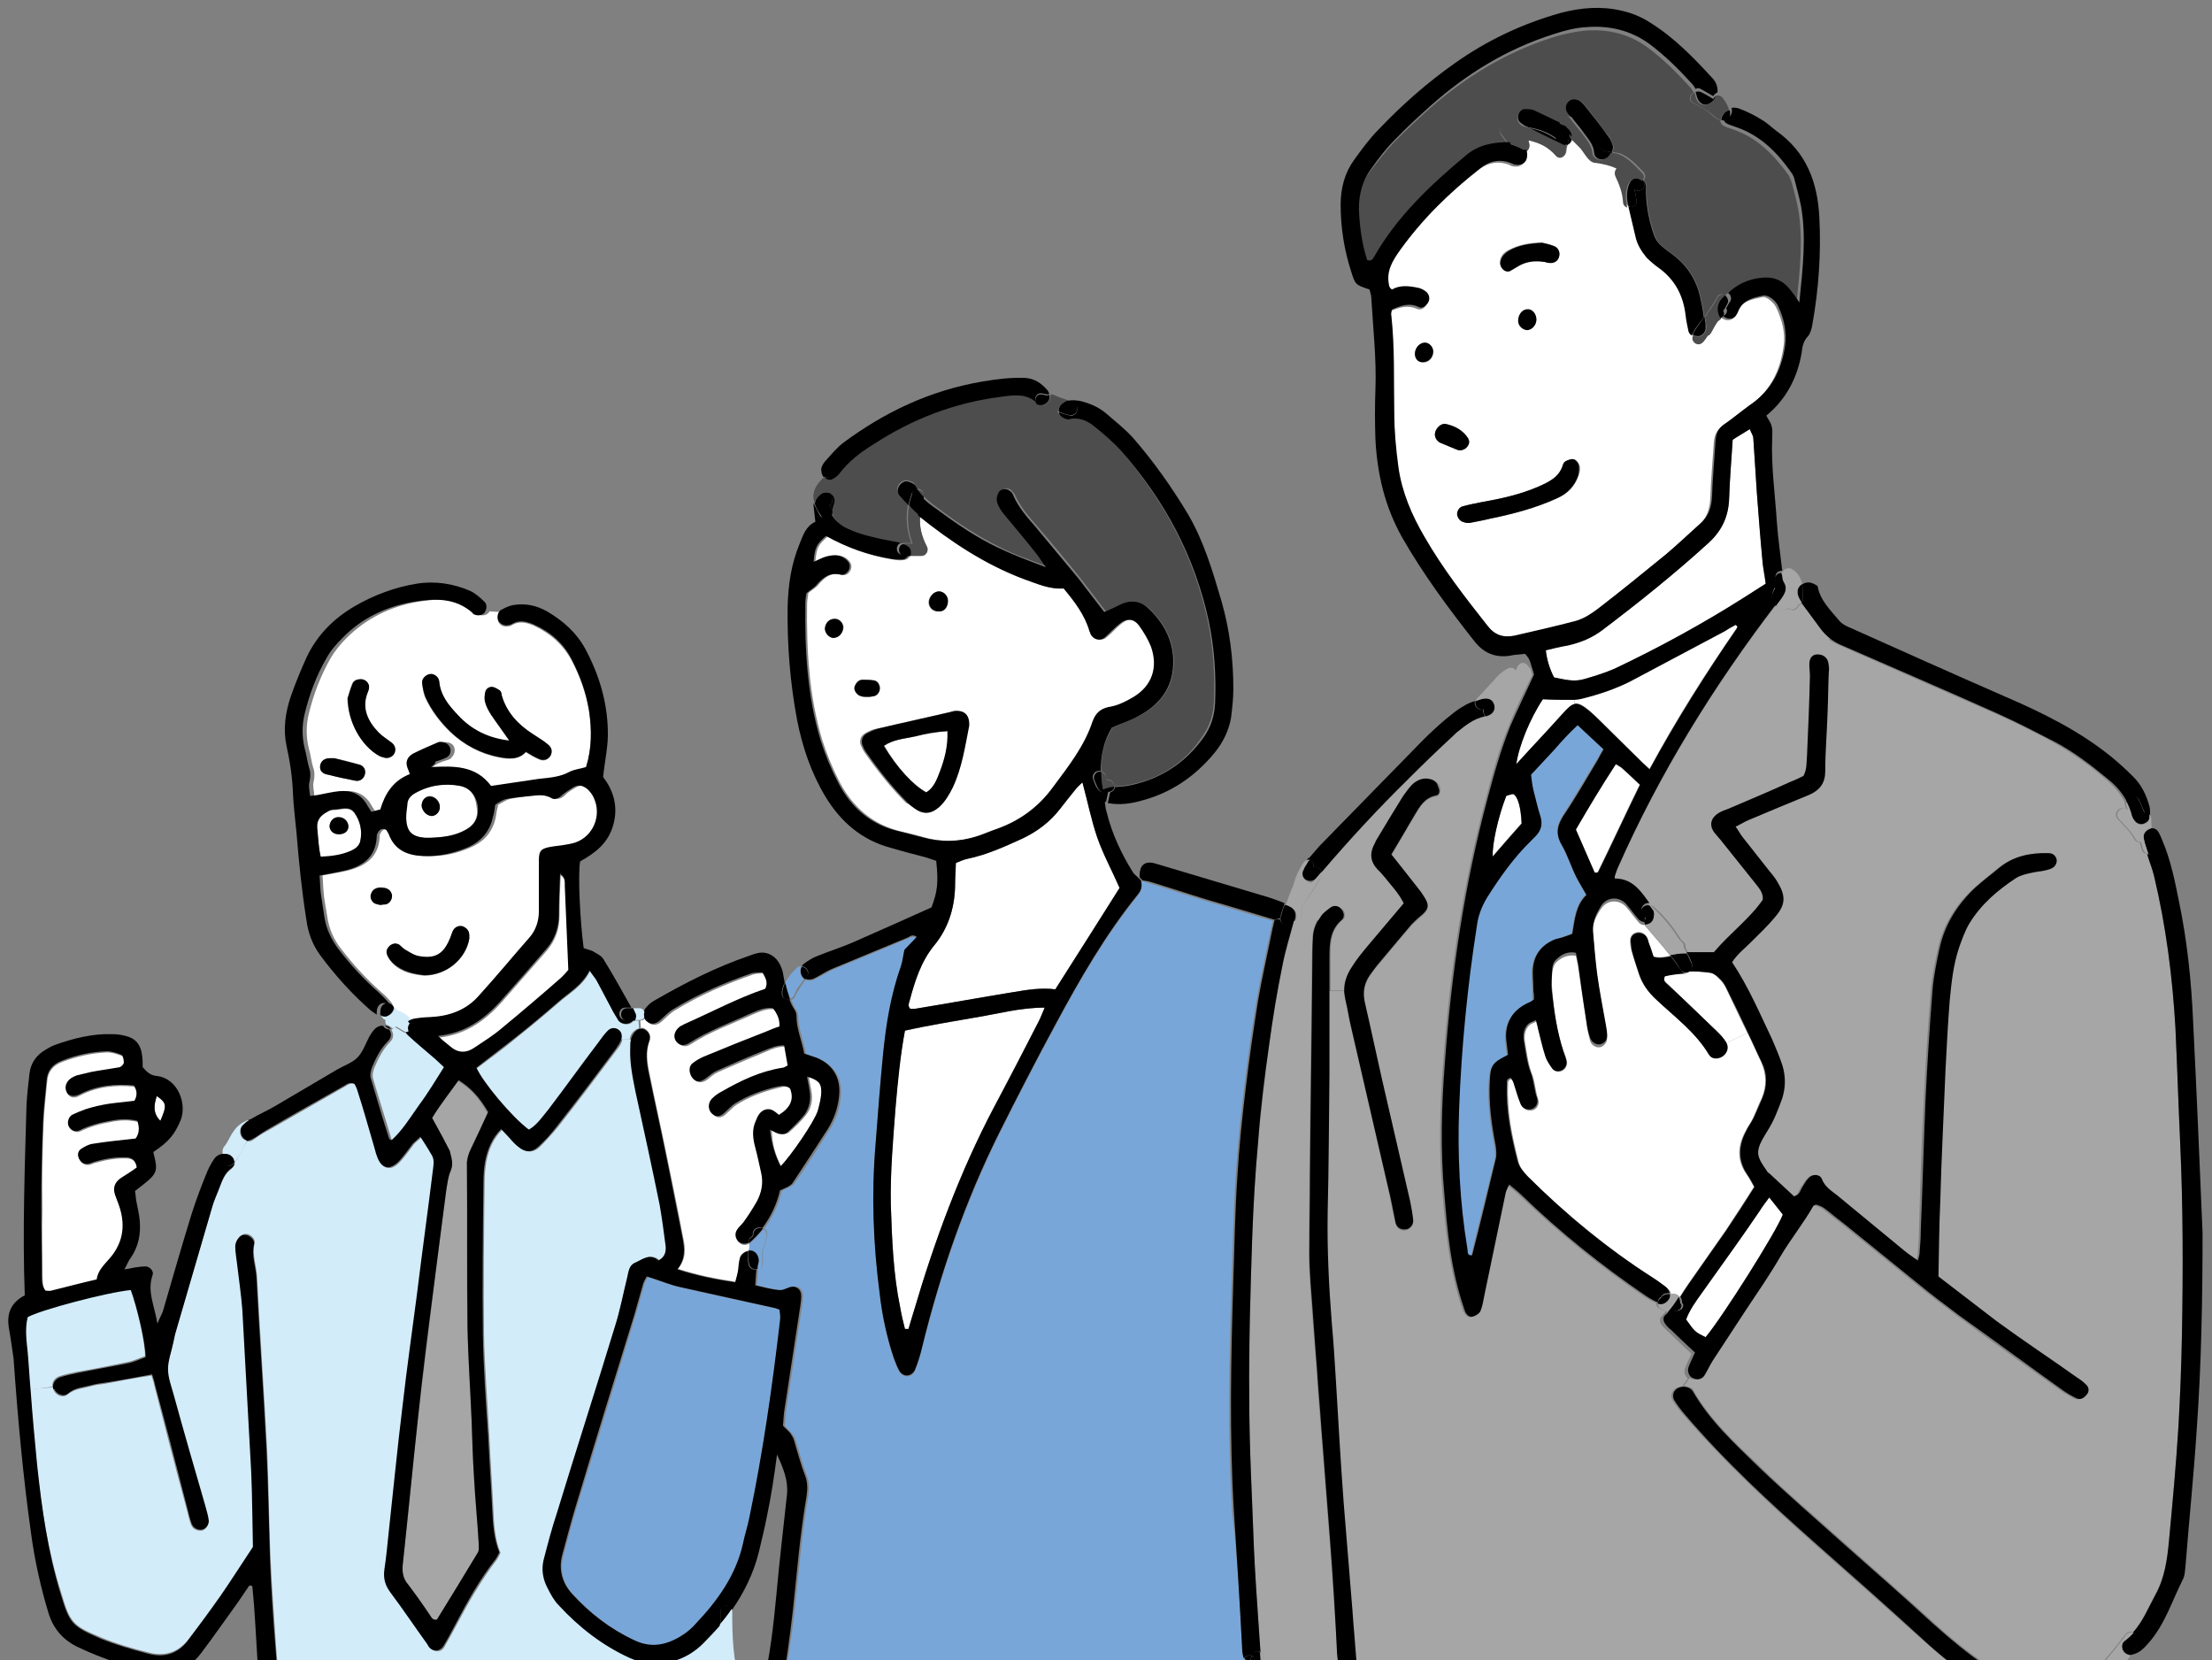 <?xml version="1.0" encoding="utf-8"?>
<!-- Generator: Adobe Illustrator 25.4.1, SVG Export Plug-In . SVG Version: 6.00 Build 0)  -->
<svg version="1.1" id="レイヤー_1" xmlns="http://www.w3.org/2000/svg" xmlns:xlink="http://www.w3.org/1999/xlink" x="0px"
	 y="0px" viewBox="0 0 375.2 281.6" style="enable-background:new 0 0 375.2 281.6;" xml:space="preserve">
<rect x="0" y="0" width="375.2" height="281.6" fill="#808080" stroke="none"/>
<style type="text/css">
	.st0{clip-path:url(#SVGID_00000122712789535923303390000002273250911709785231_);}
	.st1{fill:#FFFFFF;}
	.st2{fill:#79A6D8;}
	.st3{fill:#A6A6A6;}
	.st4{fill:#4D4D4D;}
	.st5{fill:#D2ECFA;}
</style>
<g>
	<defs>
		
			<rect id="SVGID_1_" x="-3.1" y="-18.4" transform="matrix(-1 -4.489843e-11 4.489843e-11 -1 381.872 263.234)" width="388" height="300"/>
	</defs>
	<clipPath id="SVGID_00000096036782907301623860000006057816325885163433_">
		<use xlink:href="#SVGID_1_"  style="overflow:visible;"/>
	</clipPath>
	<g style="clip-path:url(#SVGID_00000096036782907301623860000006057816325885163433_);">
		<path class="st1" d="M26.6,185.9c1.7,1.2,1.8,1.6,0.6,4.2C25.9,188.8,26.1,187.4,26.6,185.9z"/>
		<path class="st1" d="M74.4,176c4.5-0.5,7.8-2.8,10.6-5.9c2.6-3,5.2-5.9,7.8-8.9c1.4-1.7,2.1-3.6,2.1-5.8c0-2.3,0.1-4.6,0.2-6.9
			c0.9,0.5,0.8,1.4,0.8,2.1c0.2,4.7,0.4,9.4,0.6,14.2c-0.4,0.5-0.8,0.9-1.2,1.3c-3.4,2.9-6.7,5.8-10.1,8.6c-1.4,1.2-2.9,2.2-4.5,3.2
			c-1.4,0.9-2.9,1.1-4.2-0.1C75.8,177,75.1,176.5,74.4,176z"/>
		<path class="st1" d="M57.5,141.5c0.9,0,1.5-0.5,1.6-1.3c0-0.9-0.7-1.6-1.6-1.6c-0.9,0-1.6,0.7-1.6,1.6
			C56,141,56.6,141.5,57.5,141.5z M53.8,140.4c-0.1-1.4,0.6-2.2,1.7-2.7c0.3-0.2,0.7-0.3,1.1-0.3c1.2,0,2.6-0.7,3.5,0.5
			c1,1.4,1.4,3.1,1,4.9c-0.2,0.8-0.9,1.2-1.6,1.6c-1.6,0.7-3.3,1-5.1,1C54,143.6,53.9,142,53.8,140.4z"/>
		<path class="st1" d="M155.3,124.9c1.7-0.4,3.5-0.7,5.5-0.9c0.1,2.5-0.5,4.7-1.3,6.9c-0.5,1.3-1,2.7-2.3,3.5
			c-2.3-1.2-5-4.2-7.2-7.9C151.6,125.4,153.5,125.3,155.3,124.9z"/>
		<path class="st1" d="M73.1,138.3c0.7,0.1,1.5-0.6,1.5-1.4c0-1-0.8-1.9-1.7-1.9c-0.7,0-1.4,0.7-1.3,1.5
			C71.6,137.5,72.3,138.3,73.1,138.3z M79,140.7c-1.9,1.1-4,1.4-6.2,1.4c-0.2,0-0.5,0-0.8,0c-2.2-0.2-3.1-1.1-3.2-3.3
			c0-0.8,0.1-1.5,0.2-2.3c0.1-0.9,0.6-1.4,1.2-1.9c2.4-1.4,5-1.9,7.8-1.3c1.7,0.3,2.6,1.6,2.8,3.3C81.2,138.5,80.6,139.8,79,140.7z"
			/>
		<path class="st1" d="M64.3,128.2c0.2,0.1,0.5,0.3,0.8,0.3c0.7,0.2,1.4-0.1,1.7-0.7c0.3-0.6,0.2-1.3-0.4-1.8
			c-0.7-0.6-1.6-1.1-2.3-1.8c-1.9-1.9-2.9-4-1.8-6.8c0.1-0.3,0.2-0.5,0.2-0.8c0.1-0.8-0.6-1.5-1.4-1.4c-0.6,0-1.2,0.3-1.4,0.8
			c-0.4,1-0.6,2-0.8,2.4C59,122.5,61.3,126.5,64.3,128.2z M54.3,129.9c-0.1,0.8,0.4,1.3,1.4,1.5c1.5,0.4,3,0.7,4.5,1
			c0.8,0.2,1.6-0.3,1.7-1.1c0.1-0.7-0.2-1.4-0.9-1.6c-1.6-0.5-3.1-0.9-4.3-1.1c-0.6,0-0.7,0-0.8,0C55,128.7,54.4,129.2,54.3,129.9z
			 M76.4,124.2c2.3,2.2,5.2,3.7,8.3,4.3c1.6,0.3,3.2,0.4,4.5-0.9c0.8,0.5,1.5,0.9,2.2,1.2c0.8,0.4,1.6,0.1,2-0.6
			c0.3-0.6,0.3-1.3-0.4-1.8c-0.8-0.6-1.7-1.2-2.6-1.8c-2.5-1.6-4.4-3.7-5.3-6.6c-0.1-0.3-0.1-0.6-0.3-0.8c-0.4-0.3-0.8-0.6-1.2-0.6
			c-0.6-0.1-1.2,0.4-1.3,0.9c-0.1,0.5-0.1,1.2,0,1.7c0.2,0.7,0.6,1.4,1,2.1c1,1.4,2,2.8,3.1,4.4c-3.5-0.4-6.4-1.8-8.7-4.3
			c-1.5-1.6-3-3.3-3.2-5.7c-0.1-0.7-0.8-1.2-1.4-1.2c-0.7,0-1.5,0.7-1.5,1.5c0.1,0.8,0.2,1.7,0.6,2.5
			C73.2,120.6,74.6,122.5,76.4,124.2z M77.1,127c-0.1-0.6-0.5-1-1.2-1.1c-0.3,0-0.6-0.1-0.9,0c-1.4,0.6-2.8,1.2-4.2,1.9
			c-0.9,0.5-1.4,1.3-1,2.4c0.1,0.4,0.2,0.7,0.4,1.1c-2.8,1.1-4.2,3.3-5,6c-0.5,0.2-1,0.3-1.5,0.4c-0.3-0.5-0.6-0.9-0.8-1.3
			c-1.1-1.8-2.7-2.4-4.7-2.2c-1.1,0.1-2.3,0.4-3.4,0.6c-0.4,0.1-0.9,0.1-1.5,0.2c0-0.9-0.3-1.7-0.1-2.4c0.2-0.9,0.2-1.7-0.1-2.5
			c-0.3-1-0.4-2.1-0.7-3.1c-0.5-2-0.5-4,0-6c0.8-3.3,2-6.4,3.7-9.4c0.7-1.2,1.7-2.4,2.7-3.4c3.3-3.3,7.4-5.3,11.9-6.1
			c3.5-0.6,7.2-0.8,10.2,1.9c0.1,0.1,0.2,0.1,0.2,0.2c0.6,0.3,1.4,0.2,1.8-0.3c0.1-0.1,0.1-0.1,0.1-0.2l1.8,0.1
			c-0.4,0.5-0.5,1.3-0.2,1.8c0.4,0.6,1,0.8,1.8,0.6c0.2,0,0.4-0.1,0.5-0.2c1.2-0.7,2.4-0.4,3.6,0.1c2.8,1.3,5,3.2,6.5,6
			c1.4,2.7,2.4,5.5,2.9,8.5c0.5,3.3,0.5,6.5-0.5,9.7c-1,0.3-2,0.4-2.8,0.8c-1.7,0.9-3.5,1-5.2,1.2c-2.7,0.4-5.3,0.8-8.1,1.2
			c-2.6-3.5-6.3-3.4-10.2-3.2c0.5-0.4,0.9-0.7,1.4-0.9c0.6-0.3,1.3-0.4,1.9-0.7C77,128.1,77.2,127.6,77.1,127z"/>
		<path class="st1" d="M64.5,141.4c0.3-0.6,0.7-0.9,1.4-0.7c0.1,0.1,0.2,0.1,0.2,0.2c0.1,0.2,0.2,0.3,0.3,0.5c1,2.8,3.2,3.7,5.9,3.8
			c2.7,0.1,5.2-0.4,7.6-1.5c2.3-1,3.7-2.7,4.2-5.1c0.1-0.7,0.2-1.3,0.4-2.1c0.6-0.3,1.3-0.8,2-1c1.6-0.3,3.2-0.5,4.9-0.6
			c0.9-0.1,1.7,0,2.5,0.4c0.8,0.4,1.4,0.1,2-0.5c0.5-0.5,1.2-0.9,1.9-1.3c0.9-0.5,1.7-0.2,2.4,0.4c0.4,0.4,0.8,0.9,1,1.4
			c1.4,3-0.1,6.5-3.1,7.6c-1.3,0.4-2.6,0.6-4,0.7c-1.8,0.2-2.1,0.5-2.2,2.4c0,0.6,0,1.2,0,1.7c0,2.3,0,4.6,0,6.9
			c0,1.6-0.4,3.1-1.5,4.3c-2.9,3.4-5.8,6.7-8.7,10c-2.1,2.4-4.9,3.4-8,3.6c-0.6,0-1.2,0-1.7,0.1c-0.6,0.1-1.1,0.1-1.7,0.3
			c-0.2,0.1-0.4,0.2-0.6,0.3c-0.4-0.5-0.9-1.1-1.5-1.4c-0.1-0.1-0.3-0.2-0.6-0.2c-0.1,0-0.3-0.2-0.6-0.5c-0.1-0.1-0.2-0.2-0.3-0.3
			c0-0.2-0.1-0.4-0.2-0.6c-0.5-0.7-1.1-1.3-1.8-1.9c-2.5-2.2-4.7-4.6-6.7-7.2c-1.4-1.7-2.2-3.6-2.5-5.7c-0.2-1.3-0.5-2.7-0.6-4
			c-0.1-0.9-0.1-1.9-0.2-2.9c1.5-0.3,2.8-0.5,4.1-0.8c3-0.7,5.4-2.2,5.6-5.7C64.4,141.8,64.4,141.6,64.5,141.4z M79.6,159.3
			c0-0.2,0-0.4,0-0.6c0-0.8-0.4-1.3-1.1-1.5c-0.6-0.2-1.3,0.1-1.7,0.8c-0.2,0.4-0.3,0.9-0.5,1.3c-1.2,2.7-2.6,3.5-5.5,2.9
			c-0.7-0.1-1.4-0.6-2-1c-0.4-0.2-0.7-0.6-1.1-0.9c-0.5-0.4-1.1-0.2-1.6,0.2c-0.5,0.4-0.6,1-0.4,1.6c0.2,0.5,0.6,1,1,1.4
			c1.5,1.5,3.5,1.8,5.3,2C75.8,165.4,79,162.7,79.6,159.3z M65.4,153.4c0.7-0.1,1.1-0.8,1.1-1.5c-0.1-0.8-0.7-1.3-1.5-1.4
			c-1-0.1-1.9,0.3-2,1.1c-0.2,0.7,0.2,1.4,0.8,1.6c0.4,0.1,0.7,0.2,0.9,0.2C65,153.4,65.2,153.4,65.4,153.4z"/>
		<path class="st1" d="M7.4,190.4c0.1-2.3,0.4-4.6,0.6-6.9c0.1-1.7,1-2.8,2.6-3.4c2.4-0.9,5-1.5,7.6-1.6c0.8,0,1.7,0.3,2.5,0.6
			c0.3,0.1,0.4,0.8,0.4,1.3c0,0.3-0.4,0.7-0.7,0.8c-1.6,0.3-3.2,0.5-4.8,0.8c-0.9,0.2-1.7,0.4-2.5,0.6c-0.4,0.1-0.7,0.3-1,0.5
			c-0.8,0.6-1.1,1.5-0.7,2.3c0.4,0.8,1.2,1,2.2,0.4c2.9-1.5,6-1.8,9.2-1.5c0.6,0.9,0.5,1.7,0.1,2.6c-1.4,0.1-2.9,0.2-4.3,0.5
			c-1.3,0.2-2.6,0.6-3.9,0.9c-0.8,0.2-1.6,0.6-2.4,1c-0.6,0.3-0.9,1.2-0.6,1.8c0.3,0.7,1.2,1.1,1.9,0.8c1.7-0.8,3.4-1.3,5.2-1.6
			c1.5-0.3,3-0.4,4.6,0c0.4,1.2,0.3,2.1-0.3,3c-2.5,0.3-4.9,0.5-7.3,0.9c-0.7,0.1-1.4,0.5-2,0.9c-0.5,0.3-0.6,1-0.3,1.6
			c0.3,0.5,0.8,0.9,1.4,0.9c0.5,0,0.9-0.3,1.4-0.4c1.8-0.5,3.6-0.8,5.4-0.7c0.9,0.1,1.4,0.5,1.6,1.7c-1,0.6-1.9,1.2-2.7,1.8
			c-1,0.7-1.3,1.6-1,2.8c0.2,0.6,0.4,1.1,0.6,1.6c1.2,3.2,0.9,6.2-1.3,9c-0.9,1.2-2.1,2.2-2.4,3.8c-2.7,0.7-5.2,1.3-7.7,1.9
			c-0.3,0.1-0.6,0-1,0c-0.7-0.9-0.5-2-0.6-3c0-3.7-0.1-7.3,0-11C7.1,200.1,7.2,195.2,7.4,190.4z"/>
		<path class="st1" d="M138.8,188.4c-0.6,1.9-4.6,7.7-6.3,9.4c-1-2-1.5-3.6-1.6-6.2c0.6,0.3,1,0.6,1.5,0.7c0.4,0.1,1.1,0,1.4-0.2
			c1.1-1,2.1-1.9,3-3.1c0.9-1.2,1.1-2.6,0.8-4.1c-0.1-0.7-0.3-1.4-0.4-2.3c1.8,0.6,2.4,1.1,2.4,2.5
			C139.3,186.2,139.1,187.3,138.8,188.4z"/>
		<path class="st1" d="M125.3,210.7c0.5,0.5,1.2,0.6,1.8,0.2v0.8c0,0.1-0.1,0.3-0.1,0.4c-0.6,0.1-1.3,0.6-1.4,1.2
			c-0.2,0.6-0.1,1.3-0.3,2c-0.1,0.6-0.3,1.2-0.5,2.1c-3.3-0.5-6.4-1.1-9.8-2.2c1.4-1.7,1.3-3.4,0.9-5.2c-0.9-4.8-1.9-9.6-2.9-14.5
			c-0.9-4.4-1.9-8.8-2.8-13.3c-0.4-1.9-0.7-3.8,0-5.7c0.1-0.2,0.1-0.4,0.1-0.6c0-0.6-0.5-1.3-1.1-1.5c-0.2-0.1-0.4-0.1-0.5,0
			l-0.1-1.3c0.4,0,0.7-0.2,0.9-0.5c0.1,0.3,0.3,0.6,0.6,0.9c0.6,0.5,1.4,0.4,2.1-0.2c0.8-0.7,1.5-1.5,2.4-2c4.1-2.5,8.5-4.4,13.1-6
			c0.6-0.2,1.3-0.2,1.9-0.2c0.6,1,1,1.8,0.5,2.8c-4.7,1.5-9.1,3.8-13.5,5.9c-0.3,0.1-0.5,0.2-0.8,0.4c-0.2,0.1-0.3,0.2-0.5,0.4
			c-0.7,0.6-0.8,1.4-0.4,2.1c0.5,0.8,1.4,1,2.3,0.4c3.2-2.1,6.9-3.4,10.4-5c1.2-0.5,2.5-1.1,3.8-0.9c0.7,0.9,1.2,1.8,1.1,3.1
			c-0.7,0.3-1.4,0.6-2.1,0.8c-3.6,1.4-7.1,2.9-10.7,4.3c-0.7,0.3-1.4,0.7-2,1.2c-0.7,0.6-0.5,1.9,0.2,2.6c0.5,0.5,1.3,0.5,2.1-0.1
			c0.6-0.5,1.2-1,1.9-1.3c2.7-1.2,5.5-2.4,8.2-3.5c0.9-0.4,1.9-0.8,3.2-0.8c0.2,1.2,0.4,2.3,0.6,3.4c-0.4,0.2-0.7,0.4-0.9,0.4
			c-3.8,0.6-7.1,2.2-10.4,4.1c-0.6,0.3-1.1,0.7-1.6,1.2c-0.7,0.7-0.6,1.9,0.2,2.6c0.6,0.5,1.3,0.4,2-0.3c0.6-0.5,1.1-1.1,1.7-1.5
			c2.2-1.4,4.7-2.3,7.2-2.9c0.7-0.2,1.5-0.4,2.2,0.3c0.7,2.1-0.2,3.5-1.9,4.5c-0.7-0.5-1.3-1.2-2.3-0.9c-0.9,0.3-1.3,1.1-1.6,1.9
			c-0.6,1.5-0.5,3-0.1,4.5c0.4,1.5,0.8,3,1.1,4.5c0.4,1.8,0.1,3.5-0.8,5c-0.7,1.2-1.4,2.3-2.2,3.4c-0.3,0.5-0.8,0.9-1.1,1.3
			C124.7,209.4,124.9,210.2,125.3,210.7z"/>
		<path class="st1" d="M288.6,219.4c1.9-2.7,3.8-5.3,5.7-8c1.4-2,2.8-4.1,4.3-6.2c0.4-0.6,0.9-1.2,1.5-2.1c0.8,1,1.6,1.9,2.3,2.9
			c-1,2.7-10.3,17.5-13.1,20.8c-1.8-0.9-1.8-0.9-3.3-3C286.5,222.2,287.6,220.8,288.6,219.4z"/>
		<path class="st1" d="M292.7,176.7c-0.4-0.7-0.9-1.2-1.5-1.8c-2.8-2.7-5.6-5.4-8.3-8c-0.4-0.4-1-0.6-0.7-1.6
			c1.2-0.3,2.4-0.4,3.7-0.5c1.4-0.1,2.8,0,4.2,0.2c0.5,0.1,1,0.5,1.4,0.9c0.5,0.5,0.9,1,1.2,1.6c1.2,2.5,2.4,5.1,3.7,7.7l-3.6,1.7
			C292.8,176.9,292.8,176.8,292.7,176.7z"/>
		<path class="st1" d="M258.1,139.6c-1.6,1.8-3.2,3.7-4.9,5.6c-0.2-2,0.9-6.7,2.3-10.3c0.4-0.1,0.9-0.3,1.2-0.4
			C257.5,135.1,257.9,136.9,258.1,139.6z"/>
		<path class="st1" d="M265,121.1c-2.5,2.8-5,5.5-7.8,8.5c0.4-3,2.3-7.7,4.5-11c1.5,0,3.1,0.1,4.7,0.1c0.2,0,0.4,0,0.6,0l0.1,0.8
			C266.5,119.5,265.9,120.1,265,121.1z"/>
		<path class="st1" d="M270.4,147.8c-1-2.3-2-4.6-3.1-7.1c2.1-3.7,4.3-7.3,6.7-11.1c0.5,0.3,0.9,0.5,1.2,0.8c1,0.9,2,1.8,2.9,2.7
			c-2.4,4.9-4.7,9.9-7.1,14.8c0,0.1-0.2,0.1-0.2,0.1c-0.1,0-0.2,0-0.3,0C270.5,148,270.4,147.9,270.4,147.8z"/>
		<path class="st1" d="M292.5,107c0.7-0.4,1.3-0.7,1.9-1.1c0.2,0.2,0.2,0.3,0.3,0.3c0,0.1,0,0.2-0.1,0.3
			c-5.3,7.7-10.3,15.5-14.8,23.9c-0.8-0.7-1.4-1.3-2-1.9c-2.2-2.2-4.4-4.3-6.6-6.5c-0.5-0.5-1-0.9-1.5-1.4c-1.2-1-1.9-1.4-2.6-1.3
			l-0.1-0.8c0.4,0,0.9-0.1,1.4-0.2c2.8-0.6,5.6-1.5,8.1-2.9C281.8,112.7,287.2,109.8,292.5,107z"/>
		<path class="st1" d="M262.2,179.2c0.2,0.7,0.6,1.4,1.1,2c0.3,0.5,0.9,0.7,1.5,0.5c0.6-0.2,1.1-0.9,1-1.6c-0.1-0.6-0.3-1.1-0.5-1.6
			c-1.2-3.4-1.7-6.9-2-10.5c-0.1-1-0.1-2.1,0-3.2c0.1-0.5,0.3-1.2,0.6-1.5c0.9-0.9,2-1.4,3.4-1.2c0.2,1,0.4,1.8,0.5,2.7
			c0.4,3,0.9,5.9,1.3,8.9c0.1,0.9,0.4,1.9,0.6,2.8c0.2,0.8,1.1,1.3,1.8,1.1c0.6-0.2,1.1-0.8,1.1-1.5c0-0.6-0.1-1.2-0.2-1.7
			c-0.5-2.9-1.1-5.9-1.5-8.8c-0.3-2.4-0.5-4.8-0.7-7.2c-0.2-1.6,0.5-3,1.4-4.3c1-1.5,3-1.6,4.2-0.3c0.8,0.9,1.4,1.8,2.2,2.7
			c0.3,0.3,0.6,0.4,1,0.4c0,0.1,0.1,0.2,0.2,0.3c1.4,1.7,2.8,3.2,4.1,4.9c-0.9,0.2-1.9,0.4-2.9,0.1c-0.3-0.8-0.5-1.5-0.8-2.3
			c-0.1-0.4-0.2-0.7-0.4-1.1c-0.3-0.6-1.1-0.9-1.8-0.6c-0.6,0.2-0.9,0.7-0.9,1.3c0,0.7,0.1,1.4,0.3,2c0.4,1.3,0.8,2.6,1.2,3.8
			c0.6,1.7,1.6,3,2.9,4.2c3.1,3,6.7,5.5,8.9,9.3c0.4,0.7,1.3,0.8,2.1,0.4c0.8-0.5,1.2-1.4,0.9-2.3l3.6-1.7h0
			c0.8,1.6,1.5,3.2,2.3,4.9c0.9,2,1,4.1,0.1,6.2c-0.5,1-0.9,2.1-1.4,3.2c-0.4,0.9-1,1.6-1.4,2.5c-1.3,2.4-1.4,4.8,0.2,7.1
			c0.5,0.7,0.9,1.5,1.3,2.2c-1.6,2.5-3.2,5-4.8,7.4c-2.1,3-4.2,6-6.3,9c-0.5,0.7-1,1.5-1.5,2.3c-0.3-0.5-0.9-0.6-1.5-0.5
			c0-0.4-0.2-0.7-0.6-1c-0.7-0.6-1.5-1.1-2.4-1.7c-7.6-5-14.6-10.7-21.1-17.1c-0.8-0.8-1.4-1.5-1.7-2.6c-1.1-4.3-2-8.6-1.8-13.1
			c0-0.3-0.1-0.8,0.6-1c0.1,0.2,0.4,0.5,0.5,0.8c0.4,1.2,0.7,2.4,1.2,3.6c0.3,0.8,1.1,1.1,1.9,0.9c0.7-0.2,1.2-1,0.9-1.9
			c-0.5-1.4-0.5-3-1.1-4.4c-0.6-1.6-0.8-3.4-1.1-5.1c-0.2-1.1-0.1-2.2,0.7-3c0.3-0.3,0.8-0.4,1.3-0.7c0.2,0.7,0.3,1.1,0.4,1.6
			C261.4,176.2,261.7,177.7,262.2,179.2z"/>
		<path class="st1" d="M299,95.7c0.1,1.1,0.3,2.3,0.5,3.3c-1.2,0.8-2.4,1.5-3.6,2.3c-7.1,4.5-14.4,8.5-22,12.1
			c-1.6,0.7-3.2,1.2-4.9,1.7c-1.7,0.5-2.6,0.4-5.4-0.2c-0.8-1.4-1.2-2.9-1.4-4.6c1.3-0.3,2.4-0.6,3.7-0.9c2.2-0.5,4.2-1.4,6-2.7
			c6.2-4.6,12.1-9.5,17.9-14.7c2.3-2.1,3.4-4.5,3.5-7.6c0.1-3.3,0.4-6.5,0.6-9.9c0.9-0.6,1.8-1.1,2.9-1.8c0.3,0.7,0.6,1.1,0.6,1.6
			c0.2,3.1,0.4,6.2,0.6,9.2C298.3,87.7,298.7,91.7,299,95.7z"/>
		<path class="st1" d="M240,60c0,0.9,0.6,1.5,1.4,1.5c1,0,1.7-0.8,1.7-1.8c0-0.8-0.7-1.5-1.4-1.5C240.8,58.2,240,59,240,60z
			 M257.3,45.2c1.3-0.9,2.8-1.1,4.4-0.9c0.4,0.1,0.7,0.2,1.1,0.2c0.8,0.1,1.4-0.3,1.6-0.9c0.3-0.7,0-1.6-0.8-1.9
			c-0.8-0.3-1.6-0.5-2.1-0.6c-2.2,0.1-3.9,0.4-5.6,1.3c-0.8,0.4-1.4,1-1.5,2c-0.1,0.9,0.8,1.7,1.6,1.5
			C256.5,45.8,256.9,45.5,257.3,45.2z M259.3,23.8c1.7,0.4,3.2,1,4.6,2.6c0.7,0.8,1.7,0.1,1.8-0.7c0-0.4,0.1-0.8,0.2-1.1
			c0.4-0.2,0.7-0.5,0.8-1c0-0.1,0-0.3,0-0.4c0.5,0.5,0.9,1,1.5,1.5c0.7,0.7,1.5,2.6,2.6,2.7c1.7,0.2,2.8,0.5,3.8,1
			c-0.3,0.3-0.4,0.8-0.2,1.3c0.7,1.4,1.1,2.8,1.3,4.4c0,0.5,0.3,0.8,0.7,0.9c0.4,1.7,0.8,3.4,1.2,5.1c0.3,1.3,1,2.5,2,3.4
			c0.6,0.6,1.3,1.2,2,1.7c2.7,2,4.2,4.7,4.6,8c0.1,0.9,0.3,1.9,0.5,2.8c0.1,0.3,0.3,0.6,0.6,0.7c0,0.1,0,0.1-0.1,0.2
			c-0.2,0.6,0.3,1.4,1,1.3c0.7,0,1.1-0.7,1.4-1.2c0.1-0.1,0.1-0.2,0.1-0.2c0.2-0.1,0.4-0.2,0.6-0.5c0.3-0.6,0.7-1.3,1.1-1.9
			c0.2-0.2,0.4-0.3,0.6-0.5c0.6,0.5,1.5,0.6,2.1,0c0.2-0.2,0.3-0.5,0.4-0.7c0.7-2.1,2.6-2.4,4.4-2.8c0.4-0.1,1,0.2,1.3,0.5
			c0.4,0.3,0.9,0.8,1.1,1.3c1,2.1,1.6,4.4,1.2,6.7c-0.6,4.2-2.4,7.7-6,10.1c-1.5,1-2.9,2.2-4.4,3.3c-1,0.7-1.3,1.6-1.4,2.7
			c-0.2,3.2-0.5,6.3-0.6,9.5c-0.1,1.9-0.6,3.4-2,4.6c-1.9,1.7-3.8,3.6-5.8,5.2c-3.8,3.1-7.6,6.2-11.5,9.2c-1.1,0.9-2.4,1.7-3.8,2.1
			c-3.4,1-6.9,1.8-10.4,2.5c-1.8,0.4-3.3-0.1-4.6-1.7c-3.8-4.9-7.6-9.8-10.7-15.1c-2.1-3.7-3.9-7.6-4.4-11.8
			c-0.4-3.1-0.6-6.1-0.7-9.2c-0.1-5.5,0.1-11-0.5-16.5c0-0.4,0.1-0.7,0.1-1c1.6-0.7,3-1.1,4.6-0.4c0.6,0.3,1.4-0.2,1.6-0.9
			c0.3-0.6,0.1-1.4-0.5-1.8c-0.4-0.3-0.8-0.5-1.3-0.6c-1.5-0.4-3-0.5-4.4,0.3c-0.2-0.2-0.3-0.2-0.3-0.3c-0.1-0.2-0.1-0.4-0.2-0.5
			c-0.5-2.3,0.7-4.1,1.9-5.9c3.8-5.3,8.4-9.8,13.5-13.8c1.6-1.3,3.4-1.7,5.4-0.9c0.2,0.1,0.3,0.2,0.5,0.2c0.9,0.2,1.6-0.1,2-0.8
			c0.2-0.5,0.2-1.2,0-1.7c0.1,0,0.2-0.1,0.3-0.1c0.4-0.2,0.6-0.8,0.5-1.2c0-0.1-0.1-0.7-0.2-0.4C259.3,24,259.3,23.9,259.3,23.8z
			 M267.8,80.6c0.2-0.5,0.3-1.2,0.1-1.7c-0.1-0.4-0.5-0.9-0.9-1c-0.4-0.1-0.9,0.1-1.3,0.3c-0.2,0.1-0.5,0.4-0.5,0.6
			c-0.6,2.1-2.3,2.9-4.1,3.7c-3.2,1.4-6.6,2.1-9.9,2.7c-1,0.2-2.1,0.4-3.1,0.7c-0.6,0.2-1,1-0.8,1.6c0.2,0.6,0.6,1,1.2,1.1
			c0.2,0,0.4,0,0.8,0.1c1-0.2,2.2-0.4,3.4-0.7c3.9-0.8,7.8-1.8,11.5-3.5C266,83.7,267.2,82.4,267.8,80.6z M260.6,54.2
			c0-0.9-0.7-1.8-1.4-1.8c-0.9,0-1.6,0.9-1.6,1.9c0,0.9,0.8,1.7,1.6,1.6C259.9,55.9,260.6,55.1,260.6,54.2z M249.2,75
			c0-0.2,0-0.5-0.2-0.7c-0.9-1.3-2.3-2-3.8-2.4c-0.8-0.2-1.7,0.7-1.8,1.6c-0.1,0.6,0.3,1.4,0.9,1.6c1,0.4,1.9,0.8,2.9,1.2
			C248,76.6,249.1,76,249.2,75z"/>
		<path class="st1" d="M152.7,221.8c-1.2-5.8-1.4-11.7-1.6-17.5c-0.1-5.5,0.3-11,0.8-16.4c0.3-4.3,0.7-8.6,1.6-13.1
			c3.9-0.8,7.8-1.5,11.8-2.2c3.9-0.6,7.7-1.7,11.9-1.7c-0.4,1-0.6,1.7-1,2.3c-2.5,4.9-5.1,9.7-7.6,14.6c-5.8,11-10.1,22.7-13.6,34.6
			c-0.3,1-0.6,2-0.9,3c-0.2,0-0.4,0-0.6,0C153.2,224.2,152.9,223,152.7,221.8z"/>
		<path class="st1" d="M183.6,132.7c0.9,3.3,1.5,6.3,2.5,9.3c1,2.9,2.5,5.6,3.8,8.6c-3.6,5.7-7.2,11.4-10.9,17.2
			c-2.4-0.4-4.9,0.1-7.3,0.5c-5.5,0.9-11,1.9-16.5,2.8c-0.3,0-0.5,0-0.8,0c-0.5-0.5-0.2-1-0.1-1.4c0.9-3.4,1.9-6.6,4.2-9.4
			c2.3-2.8,3.4-6.2,3.5-9.9c0-1.3,0.1-2.7,0.2-4.1c0.7-0.2,1.3-0.5,1.9-0.7c3.3-0.7,6.4-2,9.5-3.5c2.5-1.2,4.6-2.8,6.3-5
			c0.9-1.1,1.8-2.3,2.7-3.4C182.9,133.4,183.2,133.1,183.6,132.7z"/>
		<path class="st1" d="M141.6,104.9c-0.9,0-1.6,0.7-1.6,1.6c0,0.9,0.7,1.7,1.6,1.6c0.8-0.1,1.5-0.9,1.5-1.8
			C143,105.6,142.3,104.9,141.6,104.9z M155,137c1.5,1.1,2.8,1,4.2-0.2c1.1-0.9,1.7-2,2.3-3.3c1.6-3.3,2.1-7,2.6-10.4
			c0.1-1.8-0.8-2.7-2.5-2.5c-0.1,0-0.2,0-0.3,0.1c-4.2,1-8.4,1.9-12.7,2.9c-0.6,0.1-1.3,0.4-1.9,0.8c-0.7,0.4-1,1.2-0.7,2
			c0.2,0.4,0.4,0.9,0.7,1.3c2.1,3,4.4,5.9,7,8.5C154.3,136.4,154.6,136.8,155,137z M140.4,91c3.6,2,7.1,3.3,11.1,3.9
			c0.6,0.1,1.2,0.2,1.7,0.1c0.5,0,1-0.3,1.2-0.8h1.9c0.8,0,1.3-0.9,0.9-1.6c-0.9-1.7-1.3-3.5-1.2-5.2c0,0,0.1,0.1,0.1,0.1
			c5.4,4.4,11.2,8.2,17.8,10.7c2.2,0.8,4.4,1.8,6.8,1.6c2,2.3,3.7,4.5,4.4,7.3c0,0.2,0.1,0.4,0.2,0.5c0.5,0.9,1.6,1.2,2.4,0.5
			c0.9-0.7,1.6-1.6,2.5-2.3c1.2-1,2.4-0.9,3.3,0.3c0.8,1.1,1.5,2.3,2,3.5c1.3,3.5,0.1,6.8-3.1,8.7c-1.2,0.7-2.6,1.4-4,1.6
			c-1.6,0.3-2.4,1.1-2.8,2.5c-1.5,4.2-4.1,7.6-6.7,11.1c-2.5,3.3-5.5,5.6-9.3,7c-1.2,0.4-2.3,0.9-3.5,1.3c-3.1,1-6.2,1.1-9.4,0.2
			c-1.3-0.4-2.6-0.7-3.9-1c-4.7-1.1-8.1-4.1-10.3-8.2c-1.2-2.3-2.2-4.7-3-7.2c-2.3-7.6-2.7-15.4-2.6-23.2c0-0.7,0.2-1.3,0.2-1.8
			c0.7-0.6,1.3-0.9,1.7-1.4c1.1-1.3,2.3-2.3,4.2-1.7c0.6,0.2,1.3-0.5,1.4-1.2c0.1-0.7-0.3-1.1-0.7-1.5c-1-0.8-2.2-0.7-3.3-0.4
			c-0.7,0.2-1.4,0.6-2.1,0.9C138.5,92.9,138.8,92.4,140.4,91z M160.7,102.1c0.1-1-0.7-1.8-1.5-1.8c-0.8,0-1.6,0.8-1.7,1.7
			c-0.1,0.9,0.6,1.7,1.5,1.7C160,103.7,160.7,103.1,160.7,102.1z M148.2,118.1c0.7-0.1,1.1-0.8,1.1-1.5c-0.1-0.6-0.4-1.1-1-1.2
			c-0.6-0.1-1.3-0.1-2-0.1c-0.7,0-1.2,0.7-1.2,1.4c0,0.7,0.5,1.3,1.2,1.4c0.3,0.1,0.6,0,0.9,0.1
			C147.4,118.2,147.8,118.1,148.2,118.1z"/>
		<path class="st2" d="M261.3,140.1c0.1-0.5,0.1-1.1-0.1-1.7c-0.4-1.5-0.8-3-1.2-4.5c-0.2-0.8-0.3-1.7-0.4-2.6
			c1.4-1.5,2.7-2.9,4-4.3c1.3-1.3,2.4-2.7,3.9-4.1c1.5,1.4,2.9,2.7,4.4,4.1c-0.4,0.7-0.7,1.2-1,1.8c-2,3.2-3.9,6.5-5.9,9.6
			c-0.4,0.7-0.7,1.3-0.8,1.9L261.3,140.1z"/>
		<path class="st2" d="M260.3,141.8c0.5-0.5,0.9-1.1,1-1.7l2.9,0.2c-0.2,0.9,0.1,1.9,0.6,2.9c1,1.8,1.6,3.7,2.5,5.5
			c0.4,0.9,1,1.8,1.7,3c-1.8,1.7-2,4.2-2.4,6.6c-1,0.4-2,0.8-3,1.2c-2.5,1-3.8,2.9-3.8,5.6c0,1.1,0.1,2.1,0.1,3.2
			c0,0.5,0,0.9,0.1,1.4c-0.3,0.2-0.6,0.4-0.8,0.5c-2.8,1.2-4.1,3.5-3.9,6.4c0.1,0.8,0.2,1.7,0.3,2.5c-2.6,1.3-2.9,1.7-3.1,4.5
			c-0.2,3.7,0.3,7.3,1,10.9c0.1,0.7,0.2,1.5,0,2.3c-1.3,5.4-2.7,10.8-4,16.3c-0.9,0.1-0.8-0.7-0.8-1.1c-1.3-7.9-1.7-15.9-1.4-23.9
			c0.3-10.3,1.3-20.6,3-30.8c0.3-1.8,0.8-3.4,1.7-4.8c2.2-3.5,4.6-6.9,7.6-9.8C259.9,142.2,260.1,142,260.3,141.8z"/>
		<path class="st3" d="M76.2,195.4c-0.4-0.8-0.7-1.6-1.2-2.3c-0.6-1.1-1.2-2.2-1.8-3.3c1.4-2.3,3-4.3,4.5-6.4c2.1,1.2,3.4,2.7,5,5.4
			c-0.9,2-1.9,4.1-2.9,6.2c-0.4,0.8-0.6,1.5-0.7,2.4l-2.5,0C76.7,196.7,76.5,196.1,76.2,195.4z"/>
		<path class="st3" d="M76.4,198.7c0.2-0.5,0.3-1,0.3-1.4l2.5,0c0,0.1,0,0.2,0,0.4c0,9.2-0.1,18.3,0.1,27.5
			c0.1,5.3,0.4,10.6,0.7,15.9c0.1,3.2,0.2,6.4,0.4,9.5c0.2,3.8,0.5,7.5,0.8,11.3c0,0.5,0.1,1.2-0.2,1.6c-2.3,3.8-4.6,7.5-6.9,11.3
			c-0.7,0.1-0.9-0.5-1.2-0.8c-1.3-1.7-2.5-3.5-3.7-5.2c-0.7-1-1-2-0.9-3.2c0.9-8.3,1.7-16.7,2.6-25c0.9-7.8,1.9-15.5,2.8-23.2
			c0.6-5.2,1.3-10.3,2-15.5C75.9,200.8,76,199.7,76.4,198.7z"/>
		<path class="st3" d="M229.3,284.9c-5.2-0.1-10.4-0.2-15.6-0.2c-0.1-1.2,0.2-2.2,0.6-3.3c0.2-0.6-0.1-1-0.5-1.2
			c-0.1-1.4-0.2-2.9-0.3-4.4c-0.3-4.3-0.6-8.7-0.8-13c-0.3-8.6-0.8-17.2-0.8-25.7c0-9.1,0.2-18.1,0.5-27.2c0.2-5.4,0.5-10.8,1-16.2
			c0.5-5.6,1.2-11.1,1.9-16.7c0.6-4.4,1.4-8.8,2.2-13.1c0.5-2.6,1.4-5.2,2-7.8c0.3,0,0.5-0.1,0.7-0.3l3.3,0.1
			c-0.5,0.9-0.8,2-0.9,3.1c0,1.4-0.1,2.9-0.1,4.3c-0.1,12-0.3,23.9-0.4,35.9c0,4.4-0.1,8.9-0.1,13.3c0,1.6,0.1,3.3,0.2,4.9
			c0.3,4.9,0.7,9.8,1.1,14.7c0.2,3.2,0.4,6.3,0.7,9.5c0.5,6.4,1,12.9,1.5,19.3c0.5,6.5,0.9,13.1,1.4,19.6c0.1,1.2,0.3,2.3,0.5,3.4
			c0,0.2,0.2,0.3,0.4,0.6C228.3,284.8,228.7,284.8,229.3,284.9z"/>
		<path class="st3" d="M238.4,135.1c-1.5,2.4-3,4.9-4.5,7.4c-0.2,0.3-0.4,0.7-0.5,1c-0.7,1.5-0.5,2.8,0.6,4c0.4,0.4,0.8,0.8,1.2,1.3
			c1.1,1.4,2.4,2.7,3.3,4.5c-2,2.4-4,4.7-6,7.1c-1,1.2-2,2.4-2.8,3.7c-0.8,1.2-1.3,2.5-1.3,3.9h-2.7c0-1.9,0-3.8,0-5.7
			c0-2.3,0-4.6,2.1-6.3c0.5-0.4,0.4-1.4-0.1-1.8c-0.5-0.5-1.2-0.7-1.8-0.3c-0.6,0.4-1.1,0.8-1.5,1.3c-0.2,0.3-0.5,0.6-0.6,0.9
			l-3.3-0.1c0.2-0.2,0.3-0.4,0.3-0.8c0-0.5,0-0.9,0-1.4c1.1-1.7,2.4-3.3,3.3-5.2c0.1-0.3,0.2-0.5,0.1-0.7
			c4.7-5.6,9.6-10.8,14.8-15.9l1.1,1.1C239.4,133.7,238.8,134.4,238.4,135.1z"/>
		<path class="st3" d="M279.7,153.5c-1.5-2-2.9-4.2-5.9-4.2c0-0.2,0-0.3,0-0.4c0.2-0.5,0.3-0.9,0.5-1.4c7.1-16,16.2-30.9,26.9-44.8
			c0.4,0.3,0.8,0.5,1.2,0.7c0.3,0.1,0.7,0,1-0.2c0.6,0.6,1.5,0.2,1.7-0.5c0.2-0.1,0.4-0.2,0.6-0.4c1,1.4,2.1,2.8,3.1,4.2
			c0.5,0.7,1,1.2,1.6,1.7l-1.8,2.9c-0.1,0-0.2,0-0.3,0c-0.8,0.1-1.2,0.7-1.2,1.7c0,0.7,0.1,1.3,0.1,2c-0.2,4.5-0.3,9.1-0.5,13.6
			c0,1,0,2.1-0.6,3.3c-0.7,0.3-1.5,0.7-2.2,1c-3.5,1.5-7.1,3-10.6,4.6c-0.5,0.2-1.1,0.4-1.6,0.7c-1.3,0.7-1.6,2-0.8,3.2
			c0.3,0.5,0.7,0.9,1.1,1.3c2,2.5,4,5,6,7.5c0.6,0.7,1.3,1.5,1.3,2.8c-2.2,3.3-5.7,5.7-8.3,8.9c-1.6,0-3.1,0-4.6,0
			c-0.2-0.3-0.3-0.6-0.5-1c0-0.3,0-0.6-0.3-0.9c-0.2-0.2-0.3-0.3-0.5-0.5c-1.3-2.1-2.8-4-4.7-5.6C280,153.6,279.9,153.5,279.7,153.5
			z"/>
		<path class="st3" d="M238.9,132c2.5-2.5,5.1-5,7.7-7.4c0.1-0.1,0.3-0.3,0.4-0.4c1.5-1.2,2.9-2.4,4.9-2.8c0.3,0.3,0.8,0.5,1.2,0.1
			c0.1,0,0.1-0.1,0.2-0.2c0,0,0,0,0,0c0,0,0,0,0,0c1.5-1.2,2.7-2.4,3.7-3.9c0.2,0,0.3-0.1,0.5-0.3c0.4-0.5,0.6-1,0.8-1.6
			c0.3-0.5,0.5-1,0.8-1.5c0.1-0.2,0.1-0.5,0.1-0.7l0.3-0.1c0.2,0.5,0.3,0.9,0.4,1.3c-1.5,3.1-2.9,5.8-4,8.7c-1.7,4-2.8,8.2-3.9,12.4
			c-3.9,14.6-6.1,29.4-7.2,44.5c-0.6,7.5-0.8,15-0.1,22.6c0.5,5.9,1.1,12.7,3.4,19.5c0.3,0.7,0.8,1.3,1.4,1.2
			c0.5-0.1,1.1-0.5,1.3-0.9c0.4-0.9,0.5-1.8,0.7-2.8c1.2-5.7,2.4-11.5,3.6-17.3c0.1-0.4,0.4-0.8,0.6-1.4c0.8,0.7,1.5,1.2,2.1,1.8
			c6.6,6.3,13.6,12,21.1,17.1c0.6,0.4,1.3,0.8,2,1.1c0,0,0,0,0,0c0,0.4,0.2,0.7,0.5,0.9c0.4,0.2,0.8,0.4,1.2,0.5c0,0,0,0,0,0
			c-0.2,0.3-0.5,0.5-0.7,0.8c-0.5,0.4-0.4,1.1,0,1.6c0.3,0.4,0.7,0.7,1,1c1.3,1.3,2.6,2.5,4,3.8c-0.4,0.9-0.8,1.7-1.1,2.5
			c-0.2,0.6,0,1.3,0.5,1.7l-1,1.4c-0.4,0-0.8,0.1-1.1,0.3c-0.7,0.5-0.9,1.3-0.5,2c0.5,0.8,1.1,1.6,1.7,2.3
			c6.9,8,14.5,15.1,22.4,22.1c6,5.3,12,10.6,17.9,15.9c2.9,2.6,5.8,5,9,7.2c0.3,0.2,0.6,0.4,0.9,0.6c-2.8,0.4-5.6,0.9-8.4,1.1
			c-5.5,0.5-10.9,0.7-16.4,0.9c-10.9,0.3-21.8,0-32.7-0.5c-16.1-0.7-32.1-1.8-48.2-2.2c0-1.2,0-2,0-2.8c-0.2-3-0.5-6-0.7-8.9
			c-0.5-6.2-1-12.3-1.5-18.4c-0.5-6.8-0.9-13.7-1.3-20.5c-0.2-3.3-0.4-6.5-0.7-9.8c-0.5-6.2-0.8-12.5-0.7-18.8
			c0.2-7.7,0.2-15.4,0.3-23.1c0-4.8,0-9.7,0-14.5h2.7c0,0.5,0.1,1,0.2,1.6c0.4,1.6,0.6,3.2,1,4.8c2.1,9.1,4.2,18.2,6.3,27.3
			c0.4,1.9,0.7,3.8,1.2,5.7c0.2,0.9,0.9,1.3,1.7,1.2c0.7-0.1,1.4-0.8,1.3-1.6c-0.1-1-0.3-2.1-0.5-3.1c-1.6-6.9-3.2-13.9-4.8-20.8
			c-1-4.3-1.9-8.6-2.9-13c-0.4-1.7-0.1-3.2,0.9-4.7c0.4-0.6,0.7-1.1,1.2-1.6c1.9-2.3,3.8-4.6,5.8-6.9c0.4-0.5,1-0.9,1.5-1.4
			c1.5-1.2,1.6-1.8,0.6-3.4c-0.3-0.5-0.7-0.9-1-1.4c-1.4-1.8-2.9-3.6-4.5-5.7c1.4-2.3,2.6-4.5,3.9-6.6c0.9-1.5,1.7-3.1,3.7-3.4
			c0.6-0.1,0.8-0.8,0.7-1.4c-0.1-0.6-0.5-1.1-1.1-1.2c-1.2-0.4-2.3,0-3.2,0.8L238.9,132z"/>
		<path class="st3" d="M285.6,235.1l1-1.4c0.1,0.1,0.3,0.2,0.4,0.2c0.6,0.2,1.4,0,1.8-0.5c0.5-0.8,0.9-1.7,1.4-2.5
			c1.9-2.9,3.8-5.8,5.7-8.7c2-3,4-5.9,5.8-9c1.8-3,3.9-5.7,5.6-8.6c0-0.1,0.2-0.1,0.4-0.2c0.4,0.2,1,0.3,1.4,0.6
			c1.1,0.8,2.1,1.7,3.2,2.5c4.2,3.4,8.4,6.8,12.6,10.2c2.3,1.9,4.7,3.7,7.1,5.5c5.8,4.3,11.7,8.5,17.6,12.7c0.7,0.5,1.5,0.9,2.2,1.3
			c0.6,0.3,1.3,0.1,1.8-0.5c0.4-0.6,0.4-1.3-0.1-1.8c-0.4-0.4-0.9-0.7-1.4-1.1c-4.6-3.2-9.2-6.4-13.7-9.6c-3.3-2.4-6.6-5-9.9-7.6
			c0.1-4.2,0.2-8.4,0.3-12.5c0.3-7.5,0.6-15,0.9-22.6c0.2-3.9,0.4-7.7,0.7-11.6c0.3-3.1,0.6-6.1,1.6-9.1c0.4-1.4,1-2.7,1.7-4
			c2-3.3,4.8-5.7,8-7.8c0.8-0.5,1.8-0.7,2.7-0.9c0.7-0.2,1.5-0.2,2.3-0.4c0.5-0.1,0.9-0.3,1.3-0.5c0.5-0.4,0.8-0.9,0.5-1.5
			c-0.2-0.6-0.6-0.9-1.3-0.9c-3.1-0.1-5.9,0.5-8.4,2.5c-1.3,1.1-2.7,2.2-4,3.3c-3,2.8-5.2,6.2-6.1,10.3c-0.5,2.4-1,4.7-1.2,7.1
			c-0.5,6.2-0.9,12.5-1.2,18.8c-0.4,7.3-0.6,14.6-0.8,22c0,1.3-0.1,2.5-0.2,3.8c0,0.4-0.2,0.7-0.3,1.3c-0.8-0.6-1.6-1-2.2-1.6
			c-3.8-3.1-7.6-6.3-11.4-9.4c-1-0.9-2.2-1.5-2.7-2.9c-0.4-0.9-1.5-0.9-2.2-0.1c-0.4,0.4-0.6,0.9-1,1.4c-0.4,0.6-0.5,1.5-1.5,1.7
			c-1.4-1.3-2.8-2.6-4.2-3.9c-0.1-0.1-0.3-0.3-0.4-0.4c-1.6-2.3-2.1-3.1-0.5-5.8c0.2-0.3,0.4-0.7,0.6-1c1.1-1.7,1.8-3.6,2.5-5.5
			c0.7-1.9,0.7-3.8,0-5.7c-0.5-1.5-1-2.9-1.7-4.3c-2.1-4.4-4-9-6.8-13.1c0.9-1.4,2.1-2.3,3.2-3.4c1.4-1.5,2.9-2.9,4.2-4.4
			c1.7-2,1.7-3.6,0.3-5.8c-0.4-0.7-0.9-1.3-1.4-1.9c-1.5-1.9-3-3.8-4.5-5.7c-0.4-0.5-0.7-1.1-1.2-1.8c0.9-0.5,1.6-0.9,2.4-1.2
			c3.4-1.4,6.7-2.9,10.1-4.2c1.8-0.7,2.7-1.9,2.7-4c0-3.4,0.3-6.7,0.4-10.1c0.1-2.2,0.2-4.4,0.2-6.7c0-0.6,0-1.2-0.1-1.7
			c-0.2-0.8-0.9-1.3-1.7-1.3l1.8-2.9c0.6,0.5,1.3,0.9,2,1.2c8.9,3.9,17.8,7.8,26.7,11.7c3.2,1.4,6.3,3,9.3,4.6
			c3.3,1.8,6.4,4,9.2,6.4c1.3,1.1,2.5,2.4,3.3,3.9c0,0.1,0,0.3,0,0.4c0.1,0.3,0.2,0.7,0.3,1c0,0,0,0,0,0c-1-1-2.4,0.5-1.5,1.5
			c1,1.1,2.1,2.1,2.8,3.4c0.2,0.4,0.6,0.6,0.9,0.5c0.1,0.4,0.3,0.9,0.4,1.3c0.1,0.5,0.5,0.7,0.9,0.7c0.4,1.3,0.9,2.5,1.2,3.8
			c2,8.5,3.1,17.1,3.6,25.7c0.3,6.5,0.5,12.9,0.8,19.4c0.5,10.9,0.5,21.8,0.3,32.7c-0.1,5.2-0.3,10.4-0.6,15.6
			c-0.4,6.4-1,12.9-1.6,19.3c-0.3,3.2-0.7,6.2-2.3,9.1c-1.2,2.2-2.1,4.5-3.8,6.4c-0.4-0.1-0.9-0.1-1.3,0.4c-1.4,1.9-2.9,3.7-4.5,5.4
			c-0.3,0.3-0.3,0.5-0.3,0.8c-3.5,2.5-7.3,3.5-11.5,2.3c-0.6-0.2-1.3-0.4-1.9-0.6c-1.9-0.7-3.7-1.6-5.4-2.8c-3.2-2.2-6.2-4.6-9-7.2
			c-4.9-4.5-9.9-8.8-14.9-13.3c-4.9-4.4-9.9-8.6-14.6-13.2c-4.2-4-8.4-7.9-11.3-13c0-0.1-0.1-0.1-0.2-0.2
			C286.6,235.3,286.1,235.1,285.6,235.1z"/>
		<path class="st4" d="M264.5,20.9c-1.5-0.7-2.9-1.5-4.4-2.1c-0.5-0.2-1.1-0.2-1.7-0.1c-0.9,0.1-1.3,1.4-0.8,2.1
			c0.2,0.3,0.5,0.5,0.9,0.7c0.2,0.1,0.4,0.2,0.7,0.3c-1.1-0.2-2.2-0.4-3.5-0.6c-1.1-0.2-1.7,0.9-1,1.8c0.4,0.5,0.7,1,1.1,1.5
			c0,0.1,0,0.1,0,0.2c-2.7-0.1-5.3,0.4-7.5,2.3c-5.9,5-11.6,10.2-15.5,17.1c-0.2,0.4-0.4,0.9-1.2,0.6c-0.9-2.8-1.4-5.7-1.4-8.7
			c-0.1-2.5,0.6-4.8,2.1-6.8c1.3-1.7,2.6-3.4,4-4.9c1.9-2,4-3.9,6.1-5.8c6.1-5.4,13-9.6,20.8-12.1c1.9-0.6,3.7-1,5.6-1.2
			c3.9-0.3,7.4,0.5,10.6,2.8c2.7,2,5,4.3,7.2,6.7c0.3,0.3,0.5,0.7,0.7,1c-0.7,0.3-1,1.4-0.1,1.8c0.8,0.4,1.6,0.8,2.3,1.3
			c0.7,0.4,1.4,1.4,2.3,1.6c0,0.5,0.3,0.9,0.9,1.1c0.4,0.2,0.9,0.3,1.4,0.5c4,1.4,6.8,4.3,9.2,7.6c0.3,0.4,0.4,0.9,0.6,1.3
			c0.4,1.5,0.8,3,1.1,4.5c0.9,5.2,0.3,10.4-0.3,16.3c-0.8-1-1.2-1.6-1.5-2.1c-1.2-1.6-2.8-2.2-4.8-2.1c-2.3,0.2-4.2,1.1-5.8,2.6
			c-0.5-0.3-1.1-0.3-1.4,0.4c-0.6,1.1-1.4,2.2-2.1,3.3c-0.2-1.5-0.5-3-0.9-4.5c-0.8-2.5-2.3-4.6-4.5-6.2c-1.2-0.9-2.5-1.7-3-3.1
			c-0.8-2.3-1.3-4.6-1.4-7c0-0.5,0-1,0-1.4c0-0.4-0.2-0.8-0.5-1c0.3-0.4,0.4-0.9,0-1.4c-1.2-1.2-2.2-2.4-3.8-3.1
			c-0.4-0.2-1-0.2-1.5-0.3c0.1-0.3,0.2-0.6,0.2-0.9c-0.2-0.4-0.3-1.1-0.7-1.6c-1.4-1.9-2.8-3.7-4.2-5.5c-0.2-0.2-0.4-0.4-0.6-0.6
			c-0.7-0.5-1.6-0.5-2.1,0.1c-0.4,0.5-0.5,1.2-0.1,1.9c0.1,0.2,0.3,0.4,0.5,0.6c-0.3-0.1-0.7-0.1-1,0.2c-0.2,0.2-0.4,0.4-0.5,0.6
			C264.7,20.7,264.6,20.8,264.5,20.9z"/>
		<path class="st4" d="M191.6,133.1c-0.9,0.2-1.7,0.2-2.6,0.3c0,0,0-0.1,0-0.1c0-0.6-0.5-1.1-1.1-1.1c-0.1,0-0.1,0-0.2,0
			c-0.1-0.2-0.2-0.4-0.2-0.7c-0.1-0.4-0.4-0.6-0.7-0.7c-0.1-2.7,0.5-5.1,1.9-7.4c1.6-0.7,3.2-1.3,4.6-2c2.8-1.5,5-3.8,5.6-7
			c0.8-4.4-0.8-8.2-4-11.2c-1.3-1.2-2.8-1.6-4.5-0.8c-0.9,0.4-1.9,0.9-2.8,1.3c-1.5-1.9-2.9-3.8-4.3-5.6c-2.4-3-4.9-6-7.4-8.9
			c-1.4-1.6-2.8-3.2-3.7-5.2c-0.1-0.3-0.5-0.6-0.7-0.9c-0.5-0.4-1.5-0.3-1.8,0.3c-0.2,0.5-0.4,1.1-0.3,1.6c0.2,0.7,0.6,1.4,1.1,2
			c1.8,2.3,3.7,4.5,5.5,6.7c0.5,0.6,0.9,1.3,1.7,2.4c-3.2-1.2-5.8-2.1-8.3-3.4c-3.6-1.8-6.8-3.9-10-6.3c-1-0.7-2-1.5-2.8-2.3
			c0.2-0.7-0.4-1.2-1-1.2c-0.2-0.2-0.3-0.5-0.4-0.7c-0.2-0.4-0.7-0.6-1.2-0.7c-0.6-0.1-1.1,0.1-1.5,0.6c-0.4,0.6-0.5,1.3,0,1.9
			c0.5,0.5,1,1.1,1.5,1.6c-0.4,2.2-0.2,4.4,0.6,6.5h-1.2c-0.1,0-0.3,0-0.4,0.1c-0.1,0-0.2-0.1-0.3-0.1c-1-0.2-2.1-0.4-3.1-0.6
			c-2.2-0.5-4.3-1-6.3-2.1c-0.9-0.5-1.6-1.1-2-2c-0.1-0.2-0.2-0.5-0.2-0.7c0-0.5,0.2-1,0.3-1.5c0.2-0.6-0.1-1.1-0.5-1.5
			c-0.1-0.4-0.1-0.8,0-1.3c0.2-0.4,0.1-0.8-0.1-1.1c0.2,0,0.3-0.1,0.5-0.2c0.4-0.3,0.8-0.6,1.1-0.9c1.5-2,3.5-3.5,5.7-4.9
			c6.7-4.2,13.9-7.1,21.7-8.1c2.1-0.3,4.2-0.6,6,1.1c0,0,0,0,0,0c0.2,0.3,0.4,0.5,0.8,0.5c1,0,1.9,0.5,2.8,0.9
			c0,0.3,0.2,0.6,0.5,0.8c0.4,0.2,0.9,0.5,1.3,0.4c1.7-0.4,3.1,0.4,4.3,1.3c1.5,1.2,3,2.5,4.3,3.9c7.4,8.4,12.6,17.9,15,28.9
			c1,4.7,1.3,9.4,1.1,14.1c-0.1,2.1-0.7,4-1.9,5.7C201.1,129.3,196.8,132.1,191.6,133.1z"/>
		<path class="st2" d="M132.3,222.1c0,0.6,0.2,1.3,0.1,1.9c-1.4,11.2-3,22.3-5.2,33.4c-0.3,1.5-0.8,3-1.1,4.5
			c-1.2,5.3-4.4,9.6-7.9,13.6c-0.6,0.7-1.4,1.3-2.2,1.9c-2.6,1.7-5.2,2.3-8.2,0.9c-4.1-1.9-7.6-4.6-10.6-7.9
			c-1.8-1.9-2.3-4.2-1.6-6.7c0.8-2.9,1.5-5.8,2.4-8.6c3.3-10.7,6.5-21.3,9.8-32c0.5-1.7,1-3.5,1.5-5.3c0.1-0.4,0.3-0.7,0.6-1.2
			c2.1,0.7,3.9,1.4,5.7,1.8c5.2,1.2,10.5,2.3,15.8,3.5C131.6,221.9,131.8,222,132.3,222.1z"/>
		<path class="st2" d="M210.7,279.6c0,0.5,0.1,1,0.2,1.4c0,0.1,0,0.1,0.1,0.2c-0.1,0.1-0.2,0.3-0.2,0.5c-0.1,2.1-11.5,2.3-12.8,2.4
			c-8.4,0.5-16.9,0.5-25.4,0.6c-8.6,0.1-17.3,0.1-25.9,0.6c-4.2,0.2-9.7,0.1-13.9,1.8c0-0.1,0-0.3,0.1-0.4c0.6-4.6,1.4-9.1,1.9-13.7
			c0.7-6.4,1.2-12.9,2.3-19.2c0.2-1.3,0.2-2.5-0.3-3.7c-0.6-1.5-1-3.1-1.5-4.7c-0.2-0.6-0.3-1.3-0.7-1.9c-0.4-0.6-1-1.1-1.5-1.7
			c0.1-0.8,0.1-1.6,0.2-2.3c0.9-5.9,1.8-11.8,2.7-17.7c0.1-0.7,0.2-1.3,0.2-2c0-1.2-0.8-1.8-1.9-1.5c-0.6,0.2-1.3,0.6-1.9,0.5
			c-1.3-0.1-2.6-0.5-4-0.8c0.1-1,0.1-1.9,0.2-2.7c0.4-0.1,0.8-0.4,0.8-1v-2.2c0.2-0.9,0.7-1.8,0.7-2.8c0-0.5-0.2-0.8-0.5-0.9
			c1.5-2,2.5-4.2,3-6.4c0.8-0.5,1.7-0.7,2.1-1.2c2.1-3,4.1-6.1,6-9.2c1.1-1.6,1.7-3.5,1.9-5.4c0.4-3.1-1-5.5-3.8-6.7
			c-0.7-0.3-1.4-0.5-2.1-0.7c-0.3-2.2-1.3-4.2-1.3-6.3c0-0.4-0.1-0.8-0.3-1.1c-0.4-0.6-0.6-1.2-0.9-1.8c0.4-0.1,0.7-0.4,0.8-1
			c0,0.2,0.2-0.3,0.2-0.3c0.2-0.3,0.4-0.5,0.5-0.8c0.3-0.4,0.6-0.9,0.9-1.3c0.5,0.2,1.1,0.2,1.6-0.1c1-0.5,2-1.1,3-1.6
			c4.3-1.8,8.5-3.5,12.8-5.3c0.4-0.2,0.8-0.5,1.5-0.1c-0.7,0.8-1.4,1.5-2.1,2.2c-0.2,0.9-0.3,1.9-0.6,2.8c-1.7,4.8-2.4,9.7-3,14.7
			c-0.6,5.2-0.9,10.4-1.3,15.6c-0.7,8.4-0.3,16.8,0.7,25.1c0.5,3.7,1.2,7.4,2.4,11c0.3,0.7,0.5,1.5,0.9,2.1c0.7,1.2,2.2,1.1,2.7-0.1
			c0.5-1.2,0.9-2.5,1.2-3.8c3.1-12.6,7.4-24.8,13.1-36.4c3.1-6.2,6.3-12.4,9.6-18.5c4.1-7.7,8.5-15.2,13.9-21.9
			c0.6-0.8,0.8-1.5,0.5-2.4c0.4,0,0.8,0,1.1,0.2c3.3,1,6.6,2.1,9.9,3.1c3.8,1.1,7.5,2.3,11.4,3.4c-0.3,1.2-0.5,2.2-0.7,3.2
			c-0.7,3.5-1.5,7-2.1,10.5c-0.8,4.9-1.5,9.9-2.1,14.9c-0.6,4.9-1.1,9.8-1.4,14.7c-0.4,6-0.5,11.9-0.7,17.9c-0.4,13-0.7,26,0.1,39.1
			C209.9,264,210.3,271.8,210.7,279.6z"/>
		<path class="st5" d="M5.1,235.7c-0.2-2.2-0.3-4.3-0.5-6.5c-0.2-2-0.5-4,0-6c2.1-1.2,13.4-4.1,17.5-4.6c1.1,3,2.5,8.9,2.5,11.4
			c-0.9,0.3-1.9,0.8-2.9,1c-2.9,0.6-5.8,1.2-8.8,1.7c-0.9,0.2-1.9,0.4-2.8,0.7c-0.9,0.3-1.3,1.1-1.2,1.8L5.1,235.7z"/>
		<path class="st5" d="M67,174.2c0.5,0.3,1,0.6,1.5,0.9c0.2,0.1,0.5,0.1,0.7,0.1c0.1,0.2,0.2,0.3,0.4,0.5c1.5,1.4,3,2.7,4.6,4
			c0.5,0.4,1,0.9,1.5,1.4c-1.5,2.2-2.8,4.3-4.2,6.4c-1.5,2.1-2.9,4.2-4.7,6c-0.2-0.2-0.4-0.2-0.4-0.3c-1-3.4-2.1-6.8-3.1-10.2
			c-0.2-0.6,0-1.4,0.2-1.9c0.7-1.6,1.4-3.1,2.7-4.4c0.6-0.6,0.6-1.4,0.2-2C66.5,174.5,66.8,174.4,67,174.2
			C67,174.2,67,174.2,67,174.2z"/>
		<path class="st5" d="M105.4,175.2c-0.4-0.9-1.5-1-2.2-0.3c-0.6,0.6-1.1,1.3-1.6,2c-2.8,3.8-5.6,7.6-8.5,11.4
			c-1,1.3-1.9,2.6-3.3,3.4c-3-2.3-7.9-8.2-8.9-10.5c2.2-1.7,4.5-3.3,6.6-5.1c2.4-1.9,4.8-3.9,7.1-5.9c1.9-1.7,4.2-2.9,5.5-5.5
			c0.6,0.8,1,1.3,1.3,1.9c0.9,1.7,1.8,3.4,2.7,5.1c0.3,0.5,0.6,1,0.9,1.5c0.5,0.6,1.5,0.7,2.1,0.3c0.1-0.1,0.3-0.2,0.4-0.4h0.8
			c0,0,0,0,0,0l0.1,1.3c-0.4,0.1-0.7,0.3-1,0.6c-0.4,0.4-0.5,0.8-0.6,1.3l-1.5,0C105.6,175.9,105.5,175.5,105.4,175.2z"/>
		<path class="st5" d="M6.2,248.2c-0.4-4.2-0.8-8.4-1.1-12.6l3.9-0.3c0,0.2,0.1,0.3,0.1,0.5c0.4,0.9,1.6,1.4,2.4,0.7
			c1.2-1,2.7-1,4-1.4c0.7-0.2,1.5-0.3,2.3-0.4c2.6-0.5,5.2-1,7.9-1.4c0.2,0.7,0.4,1.2,0.5,1.8c1.8,7,3.6,14,5.5,21
			c0.2,0.8,0.4,1.7,0.7,2.5c0.3,0.8,1.1,1.1,1.9,1c0.6-0.2,1.1-0.8,1-1.6c-0.1-0.9-0.4-1.7-0.6-2.5c-1.8-6.2-3.5-12.4-5.3-18.6
			c-0.4-1.5-1-3-1-4.5c0-1.5,0.6-3,0.9-4.5c0.1-0.5,0.2-1,0.3-1.4c2.1-7.2,4.2-14.4,6.3-21.6c0.3-1.1,0.8-2.2,1.2-3.2
			c0.5-1.2,0.9-2.5,2.1-3.4c0.3-0.2,0.5-0.6,0.5-1c0.9-1.1,1.4-2.5,2.2-3.7c0.4,0,0.7,0,1.1-0.3c0.7-0.5,1.4-1,2.2-1.4
			c4.4-2.5,8.9-5.1,13.3-7.6c0.5-0.3,0.9-0.7,1.8-0.4c0.1,0.3,0.3,0.7,0.5,1.1c0.9,3.1,1.9,6.3,2.8,9.4c0.2,0.6,0.3,1.1,0.5,1.7
			c0.8,2.4,2.3,2.7,4,0.7c0.8-0.9,1.4-1.8,2.1-2.7c0.3-0.4,0.8-0.7,1.3-1.2c0.7,1.1,1.2,2,1.8,2.9c0.4,0.7,0.5,1.4,0.4,2.2
			c-1,7.3-1.9,14.5-2.8,21.8c-0.8,6.2-1.7,12.4-2.4,18.6c-0.9,7.3-1.6,14.6-2.4,21.9c-0.2,2-0.4,4-0.7,6c-0.2,1.5,0.2,2.8,1.1,4
			c2.1,2.8,4.1,5.8,6.2,8.7c0.1,0.2,0.2,0.3,0.3,0.5c0.7,0.8,1.9,0.8,2.4-0.2c0.7-1.2,1.4-2.5,2.1-3.8c2-3.8,4.2-7.6,6.8-11
			c0.2-0.3,0.4-0.7,0.6-1.1c-0.9-2.2-1.1-4.6-1.2-7.1c-0.2-4.2-0.5-8.5-0.7-12.7c-0.3-5.8-0.8-11.6-0.9-17.3
			c-0.1-8.6,0-17.2,0.1-25.8c0-1.2,0.1-2.3,0.3-3.5c0.4-2,1.1-3.8,2.7-5.4c0.6,0.6,1,1.1,1.5,1.6c0.5,0.5,0.9,1,1.4,1.4
			c1.1,0.9,2.3,1,3.4,0c1.1-1.1,2.1-2.2,3.1-3.4c3.4-4.3,6.7-8.7,10-13.1c0.4-0.5,0.7-0.9,0.9-1.5c0-0.1,0-0.2,0.1-0.3l1.5,0
			c-0.1,0.5-0.1,0.9-0.1,1.4c-0.1,2.5,0.4,5,0.9,7.4c1.4,6.4,2.8,12.8,4.1,19.2c0.5,2.3,0.7,4.6,1,6.9c0.1,1-0.1,1.9-1.2,2.5
			c-1.4-1.2-2.7-0.1-4,0.4c-1,0.4-1.1,1.5-1.3,2.4c-0.7,2.8-1.3,5.6-2.1,8.4c-3.2,10.5-6.5,21-9.8,31.5c-0.8,2.7-1.5,5.4-2.3,8.1
			c-0.4,1.7-0.1,3.3,0.7,4.8c0.5,1,1.1,2,1.9,2.9c3.4,3.7,7.4,6.8,12,8.9c1.1,0.5,2.3,0.9,3.6,0.9c3.4,0.2,6.3-0.9,8.7-3.2
			c1.1-1.1,2.1-2.1,3.1-3.3c0.1,3.3,0.3,6.4,1.1,9.6c-13.1,1.6-26,4.3-39,5.9c-7.8,0.9-15.6,1.7-23.4,1.6c-3.6,0-11.4,0.3-13.4-3.6
			c0-0.1-0.1-0.1-0.1-0.2c0-0.4,0-0.9,0-1.3c-0.2-2.9-0.5-5.8-0.7-8.6c-0.3-4.8-0.7-9.6-0.9-14.4c-0.3-6.3-0.3-12.5-0.6-18.8
			c-0.5-9.7-1.2-19.4-1.7-29.2c-0.1-1.9-0.9-3.8-0.4-5.7c0.1-0.6-0.5-1.3-1.2-1.5c-0.7-0.1-1.2,0.2-1.5,0.6
			c-0.3,0.4-0.5,0.9-0.5,1.3c0,1,0.2,1.9,0.3,2.9c0.3,2.6,0.7,5.2,0.9,7.8c0.6,9.1,1.1,18.3,1.5,27.4c0.2,4.4,0.2,8.9,0.3,12.9
			c-2,3-3.7,5.7-5.5,8.3c-1.8,2.5-3.6,5-5.5,7.5c-1.7,2.2-4,3-6.7,2.3c-2.8-0.7-5.6-1.5-8.2-2.6c-4.8-2-5.2-2.5-6.7-7.5
			C8.1,263,7,255.6,6.2,248.2z"/>
		<path d="M364.1,144c-0.2-0.6-0.4-1.3-0.5-1.9c-0.1-0.6,0.4-1.3,1.1-1.5c0.1,0,0.2,0,0.3-0.1c0.1,1,0.3,2.1,0.6,3.1
			c0.2,0.9-0.5,1.4-1.2,1.3C364.3,144.6,364.2,144.3,364.1,144z"/>
		<path d="M361.5,137.9c-0.2-0.7-0.5-1.4-0.8-2c0.1-0.9,1.5-1.3,2-0.4c0.4,0.8,0.7,1.6,1,2.3c0.3,0,0.7,0,0.9,0.3c0,0.1,0,0.2,0,0.4
			c0,0.7-0.5,1-1,1.2c-0.6,0.2-1.2-0.1-1.5-0.5C361.8,138.9,361.6,138.4,361.5,137.9z"/>
		<path d="M360.4,278.3c0.6-0.4,1.1-0.9,1.5-1.4c0.6,0.2,1,0.8,0.6,1.4c0.2,0.3,0.2,0.6,0,1c-0.4,0.5-0.7,0.9-1,1.4
			c-0.2,0-0.4,0-0.5-0.1C359.9,280.3,359.5,278.9,360.4,278.3z"/>
		<path d="M362.4,279.3c0.3-0.4,0.2-0.7,0-1c0.4-0.6,0-1.2-0.6-1.4c1.7-1.9,2.6-4.2,3.8-6.4c1.6-2.9,2-6,2.3-9.1
			c0.6-6.4,1.2-12.9,1.6-19.3c0.3-5.2,0.5-10.4,0.6-15.6c0.2-10.9,0.2-21.8-0.3-32.7c-0.3-6.5-0.5-12.9-0.8-19.4
			c-0.5-8.7-1.6-17.3-3.6-25.7c-0.3-1.3-0.8-2.5-1.2-3.8c0.7,0.1,1.4-0.4,1.2-1.3c-0.3-1-0.5-2.1-0.6-3.1c0.5-0.1,1,0.1,1.3,0.6
			c0.3,0.5,0.5,1,0.7,1.5c1.4,3.3,2.1,6.8,2.8,10.3c1.4,6.7,2.1,13.5,2.4,20.4c0.6,11.9,1.1,23.9,1.6,35.8c0,11.2-0.2,22.4-1,33.5
			c-0.5,7.7-1.3,15.4-1.9,23.1c-0.1,0.8-0.1,1.6-0.5,2.3c-1.8,3.6-3,7.5-5.7,10.6c-0.8,0.9-1.5,1.7-2.7,2c-0.2,0-0.4,0.1-0.6,0
			C361.8,280.2,362.1,279.8,362.4,279.3z"/>
		<path class="st3" d="M360.7,136c0.3,0.6,0.6,1.3,0.8,2c0.1,0.5,0.3,0.9,0.6,1.3c0.4,0.5,0.9,0.7,1.5,0.5c0.6-0.2,1-0.6,1-1.2
			c0-0.1,0-0.2,0-0.4c0.2,0.2,0.3,0.4,0.3,0.7c0,0.5,0,1,0.1,1.5c-0.1,0-0.2,0-0.3,0.1c-0.7,0.2-1.2,0.9-1.1,1.5
			c0.1,0.7,0.3,1.3,0.5,1.9c0.1,0.3,0.2,0.6,0.3,0.9c-0.4,0-0.7-0.3-0.9-0.7c-0.1-0.5-0.2-0.9-0.4-1.3c-0.3,0-0.7-0.1-0.9-0.5
			c-0.7-1.3-1.8-2.3-2.8-3.4c-0.9-1,0.5-2.4,1.5-1.5c0,0,0,0,0,0c-0.1-0.3-0.2-0.7-0.3-1C360.7,136.3,360.7,136.1,360.7,136z"/>
		<path d="M358.7,283.6c-0.4,0.3-0.8,0.5-1.3,0.8c-0.8,0.3-1.5-0.2-1.6-0.9c0,0,0.1-0.1,0.1-0.1c0.1-0.1,0.1-0.1,0.2-0.2
			c0.9-0.7,1.7-0.8,2.3-0.1C358.5,283.3,358.6,283.4,358.7,283.6z"/>
		<path class="st3" d="M356.1,282.7c1.7-1.7,3.1-3.5,4.5-5.4c0.3-0.4,0.8-0.5,1.3-0.4c-0.4,0.5-0.9,0.9-1.5,1.4
			c-0.8,0.6-0.5,2,0.5,2.4c0.2,0,0.4,0.1,0.5,0.1c-0.8,1.1-1.6,2.1-2.7,2.9c-0.1-0.2-0.2-0.3-0.3-0.5c-0.6-0.7-1.4-0.6-2.3,0.1
			c-0.1,0.1-0.1,0.1-0.2,0.2c0,0-0.1,0.1-0.1,0.1C355.7,283.2,355.8,283,356.1,282.7z"/>
		<path d="M355.8,283.5c0.1,0.7,0.9,1.2,1.6,0.9c0.5-0.2,0.9-0.5,1.3-0.8c0.2,0.5,0,1.2-0.6,1.8c-0.5,0.6-1,1.2-1.7,1.5
			c-2.8,1.5-5.8,2.6-10,2.6c-1.2,0-3.2-0.7-5.2-1.4c-0.7-0.2-1.3-0.5-2-0.8c0.9-0.1,1.7-0.1,2.6-0.1c1.2,0,1.3-1.6,0.5-2l0-0.1
			c0.6,0.2,1.3,0.4,1.9,0.6C348.5,287,352.3,286,355.8,283.5z"/>
		<path d="M341.8,287.3c-0.9,0-1.7,0-2.6,0.1c-1.1-0.5-2.2-1.1-3.2-1.8c2-0.3,3.9-0.4,5.8-0.4c0.2,0,0.3,0,0.5,0.1
			C343.2,285.7,343,287.3,341.8,287.3z"/>
		<path d="M308.7,106.5c-1-1.4-2.1-2.8-3.1-4.2c0.1-0.2,0.2-0.4,0.2-0.6c0-0.4,0-0.7,0-1.1c0-0.1,0-0.2,0-0.3c0-0.1,0-0.1,0-0.2
			c0-0.3-0.1-0.7-0.1-1c0.8-0.5,1.6-0.4,2.6,0.3c0.4,2.4,2.2,4.1,3.7,5.9c0.5,0.6,1.2,0.9,1.9,1.2c8.7,3.9,17.4,7.8,26.1,11.6
			c6.5,2.8,12.8,5.9,18.3,10.4c1.2,1,2.3,2,3.4,3.1c1.5,1.4,2.4,3.3,2.9,5.2c0.1,0.4,0.1,0.9,0.1,1.4c-0.2-0.2-0.6-0.3-0.9-0.3
			c-0.3-0.8-0.7-1.6-1-2.3c-0.5-0.9-1.8-0.5-2,0.4c-0.8-1.5-1.9-2.8-3.3-3.9c-2.9-2.4-5.9-4.7-9.2-6.4c-3.1-1.6-6.2-3.2-9.3-4.6
			c-8.9-4-17.8-7.8-26.7-11.7c-0.7-0.3-1.4-0.7-2-1.2C309.7,107.7,309.2,107.2,308.7,106.5z"/>
		<path d="M305.8,100.6c0,0.4,0,0.7,0,1.1c0,0.2-0.1,0.5-0.2,0.6c0-0.1-0.1-0.1-0.1-0.2c-0.6-0.8-1-1.8-0.2-2.7
			c0.1-0.1,0.2-0.2,0.4-0.3c0.1,0.3,0.1,0.7,0.1,1c0,0.1,0,0.1,0,0.2C305.8,100.4,305.8,100.5,305.8,100.6z"/>
		<path class="st3" d="M302.4,103.4c-0.4-0.1-0.8-0.4-1.2-0.7c0.3-0.4,0.6-0.8,0.9-1.2c0.7-0.9,1.1-1.8,0.4-2.8
			c-0.2-0.3-0.2-0.7-0.3-1.1c0-0.2,0-0.3-0.1-0.5c0,0,0.1,0,0.1,0c0,0,0.1,0,0.1,0c0.2-0.6,1-0.9,1.6-0.6c1.1,0.6,1.5,1.5,1.8,2.5
			c-0.1,0.1-0.3,0.2-0.4,0.3c-0.7,0.8-0.4,1.8,0.2,2.7c0,0.1,0.1,0.1,0.1,0.2c-0.1,0.2-0.4,0.3-0.6,0.4c-0.2,0.7-1.1,1.1-1.7,0.5
			C303.1,103.4,302.7,103.5,302.4,103.4z"/>
		<path d="M302.1,101.6c-0.3,0.4-0.6,0.8-0.9,1.2c-0.5-0.4-0.8-0.9-0.7-1.5c0.1-0.6,0.3-1,0.6-1.5c-0.1-0.3-0.1-0.6-0.1-0.9
			c0-0.2,0-0.3,0.1-0.4c-0.2-0.7,0.4-1.4,1.1-1.3c0,0.2,0,0.3,0.1,0.5c0,0.4,0.1,0.8,0.3,1.1C303.2,99.8,302.8,100.6,302.1,101.6z"
			/>
		<path d="M293,51.5c-0.2,0.4-0.4,0.8-0.7,1.2c0.2,0.4,0.2,0.8-0.2,1.1c-0.1,0.1-0.2,0.1-0.3,0.2c-0.1-0.1-0.2-0.3-0.3-0.5
			c-0.5-1.2-0.2-2.3,0.7-3.2c0.1-0.1,0.2-0.2,0.3-0.3C293,50.4,293.3,51,293,51.5z"/>
		<path d="M293.4,18.7c0.2,0.8,0,1.5-1,1.7c-0.1,0-0.3,0-0.4,0c0-0.1,0-0.2,0-0.3c0.1-0.5,0.5-1.1,1-1.3
			C293.1,18.8,293.2,18.7,293.4,18.7z"/>
		<path d="M289.9,17.6c-0.9,0.4-1.8-0.1-2.1-1.3c-0.1-0.3-0.1-0.5-0.2-0.7c0.3-0.1,0.6-0.1,0.9,0c0.7,0.4,1.4,0.7,2.1,1.2
			c0.1-0.3,0.4-0.5,0.7-0.6C291,16.8,290.5,17.3,289.9,17.6z"/>
		<path d="M287.9,57c-0.3,0-0.5-0.1-0.8-0.2c0.4-1,1.3-2,1.8-2.8c0.1-0.1,0.1-0.2,0.2-0.3c0.1,0.4,0.1,0.8,0.2,1.2
			c0,0.3,0,0.6,0,0.9C289.2,56.5,288.5,57.1,287.9,57z"/>
		<path d="M308.1,261.9c-7.9-7-15.6-14.1-22.4-22.1c-0.6-0.7-1.2-1.5-1.7-2.3c-0.4-0.7-0.2-1.6,0.5-2c0.3-0.2,0.7-0.3,1.1-0.3
			c0.5,0,1,0.2,1.3,0.5c0.1,0.1,0.1,0.1,0.2,0.2c2.9,5.1,7.2,9,11.3,13c4.7,4.5,9.7,8.8,14.6,13.2c5,4.4,10,8.8,14.9,13.3
			c2.9,2.6,5.8,5,9,7.2c1.7,1.2,3.5,2.1,5.4,2.8l0,0.1c-0.1-0.1-0.3-0.1-0.5-0.1c-1.9,0-3.9,0.2-5.8,0.4c-0.3-0.2-0.6-0.4-0.9-0.6
			c-3.2-2.2-6.2-4.6-9-7.2C320.1,272.5,314.1,267.2,308.1,261.9z"/>
		<path class="st4" d="M292.1,16.5c0.4,0.4,1,1.4,1.2,2.2c-0.1,0-0.3,0.1-0.4,0.1c-0.4,0.2-0.9,0.8-1,1.3c0,0.1,0,0.2,0,0.3
			c-0.8-0.2-1.6-1.2-2.3-1.6c-0.8-0.5-1.5-0.9-2.3-1.3c-0.9-0.4-0.6-1.5,0.1-1.8c0.1,0.2,0.2,0.5,0.2,0.7c0.3,1.2,1.2,1.6,2.1,1.3
			c0.7-0.3,1.1-0.8,1.3-1.4C291.5,16.1,291.8,16.2,292.1,16.5z"/>
		<path class="st4" d="M292.3,50.4c-0.9,0.8-1.2,2-0.7,3.2c0.1,0.2,0.2,0.3,0.3,0.5c-0.2,0.2-0.4,0.3-0.6,0.5
			c-0.4,0.6-0.7,1.2-1.1,1.9c-0.1,0.2-0.3,0.4-0.6,0.5c0,0.1-0.1,0.2-0.1,0.2c-0.4,0.5-0.7,1.2-1.4,1.2c-0.7,0-1.2-0.7-1-1.3
			c0-0.1,0-0.1,0.1-0.2c0.2,0.1,0.5,0.2,0.8,0.2c0.6,0.1,1.3-0.6,1.4-1.2c0-0.3,0.1-0.6,0-0.9c-0.1-0.4-0.1-0.8-0.2-1.2
			c0.7-1.1,1.5-2.1,2.1-3.3c0.3-0.6,0.9-0.6,1.4-0.4C292.5,50.2,292.4,50.3,292.3,50.4z"/>
		<path d="M297.8,149.9c-2-2.5-4-5-6-7.5c-0.4-0.5-0.8-0.9-1.1-1.3c-0.8-1.2-0.5-2.4,0.8-3.2c0.5-0.3,1-0.5,1.6-0.7
			c3.5-1.5,7.1-3,10.6-4.6c0.8-0.3,1.6-0.7,2.2-1c0.6-1.1,0.5-2.2,0.6-3.3c0.2-4.5,0.4-9.1,0.5-13.6c0-0.7-0.1-1.3-0.1-2
			c0-1,0.4-1.6,1.2-1.7c0.1,0,0.2,0,0.3,0c0.8,0,1.5,0.5,1.7,1.3c0.1,0.6,0.2,1.1,0.1,1.7c-0.1,2.2-0.1,4.4-0.2,6.7
			c-0.1,3.4-0.4,6.7-0.4,10.1c0,2-0.9,3.2-2.7,4c-3.4,1.4-6.8,2.8-10.1,4.2c-0.8,0.3-1.5,0.8-2.4,1.2c0.5,0.7,0.8,1.3,1.2,1.8
			c1.5,1.9,3,3.8,4.5,5.7c0.5,0.6,1,1.2,1.4,1.9c1.4,2.3,1.4,3.8-0.3,5.8c-1.3,1.6-2.8,3-4.2,4.4c-1.1,1.1-2.3,2-3.2,3.4
			c2.8,4.2,4.7,8.7,6.8,13.1c0.6,1.4,1.2,2.8,1.7,4.3c0.6,1.9,0.6,3.8,0,5.7c-0.7,1.9-1.4,3.8-2.5,5.5c-0.2,0.3-0.4,0.7-0.6,1
			c-1.6,2.7-1.1,3.5,0.5,5.8c0.1,0.2,0.2,0.3,0.4,0.4c1.4,1.3,2.8,2.6,4.2,3.9c1-0.2,1.1-1.1,1.5-1.7c0.3-0.5,0.6-1,1-1.4
			c0.6-0.7,1.8-0.7,2.2,0.1c0.5,1.4,1.7,2.1,2.7,2.9c3.8,3.1,7.6,6.3,11.4,9.4c0.6,0.5,1.4,1,2.2,1.6c0.2-0.6,0.3-1,0.3-1.3
			c0.1-1.3,0.2-2.5,0.2-3.8c0.3-7.3,0.5-14.7,0.8-22c0.3-6.3,0.7-12.5,1.2-18.8c0.2-2.4,0.7-4.8,1.2-7.1c0.9-4.1,3.1-7.5,6.1-10.3
			c1.3-1.2,2.7-2.2,4-3.3c2.4-2,5.3-2.6,8.4-2.5c0.7,0,1.1,0.4,1.3,0.9c0.2,0.6-0.1,1.2-0.5,1.5c-0.4,0.3-0.9,0.4-1.3,0.5
			c-0.8,0.2-1.5,0.2-2.3,0.4c-0.9,0.2-1.9,0.4-2.7,0.9c-3.2,2.1-6,4.5-8,7.8c-0.7,1.2-1.2,2.6-1.7,4c-1,3-1.3,6-1.6,9.1
			c-0.3,3.8-0.5,7.7-0.7,11.6c-0.3,7.5-0.7,15-0.9,22.6c-0.2,4.1-0.2,8.3-0.3,12.5c3.3,2.5,6.6,5.1,9.9,7.6
			c4.5,3.3,9.2,6.4,13.7,9.6c0.5,0.3,1,0.7,1.4,1.1c0.6,0.5,0.6,1.3,0.1,1.8c-0.5,0.6-1.1,0.9-1.8,0.5c-0.8-0.4-1.5-0.8-2.2-1.3
			c-5.9-4.2-11.7-8.5-17.6-12.7c-2.4-1.8-4.8-3.6-7.1-5.5c-4.2-3.4-8.4-6.8-12.6-10.2c-1.1-0.8-2.1-1.7-3.2-2.5
			c-0.4-0.3-1-0.5-1.4-0.6c-0.2,0.1-0.3,0.2-0.4,0.2c-1.7,3-3.9,5.7-5.6,8.6c-1.8,3.1-3.8,6-5.8,9c-1.9,2.9-3.8,5.8-5.7,8.7
			c-0.5,0.8-0.9,1.7-1.4,2.5c-0.4,0.6-1.1,0.8-1.8,0.5c-0.1-0.1-0.3-0.1-0.4-0.2c-0.5-0.4-0.7-1.1-0.5-1.7c0.3-0.8,0.7-1.6,1.1-2.5
			c-1.4-1.3-2.7-2.5-4-3.8c-0.4-0.3-0.7-0.6-1-1c-0.4-0.5-0.5-1.2,0-1.6c0.3-0.2,0.5-0.5,0.7-0.8c0.4,0.1,0.8,0.1,1.2,0.1
			c0.1,0,0.1,0,0.2,0c0.2,0,0.3-0.1,0.5-0.2c0,0,0,0,0.1,0c0,0,0,0,0,0c0,0,0,0,0,0c0.1-0.1,0.1-0.2,0.2-0.3c0-0.1,0.1-0.2,0.1-0.3
			c0-0.1,0-0.1,0-0.2c0,0,0,0,0,0c0-0.1,0-0.1-0.1-0.2c0,0,0-0.1-0.1-0.1c0,0,0,0,0,0c0-0.3,0-0.6-0.2-0.9c0,0,0-0.1-0.1-0.1
			c0.5-0.8,1-1.6,1.5-2.3c2.1-3,4.2-6,6.3-9c1.6-2.4,3.2-4.8,4.8-7.4c-0.4-0.7-0.8-1.5-1.3-2.2c-1.5-2.3-1.4-4.7-0.2-7.1
			c0.4-0.9,1-1.6,1.4-2.5c0.5-1,0.9-2.1,1.4-3.2c0.9-2.1,0.9-4.2-0.1-6.2c-0.8-1.6-1.5-3.3-2.3-4.9h0c-1.2-2.6-2.4-5.1-3.7-7.7
			c-0.3-0.6-0.7-1.2-1.2-1.6c-0.4-0.4-0.9-0.8-1.4-0.9c-1.4-0.2-2.8-0.3-4.2-0.2v0c0.7,0,1.3-0.7,0.9-1.6c-0.2-0.6-0.5-1.1-0.8-1.7
			c1.5,0,3.1,0,4.6,0c2.7-3.2,6.1-5.7,8.3-8.9C299.1,151.4,298.4,150.7,297.8,149.9z M289.3,226.8c2.8-3.3,12.1-18,13.1-20.8
			c-0.8-1-1.5-1.9-2.3-2.9c-0.6,0.8-1.1,1.4-1.5,2.1c-1.4,2.1-2.8,4.1-4.3,6.2c-1.9,2.7-3.8,5.3-5.7,8c-1,1.4-2,2.8-2.6,4.4
			C287.5,225.9,287.5,225.9,289.3,226.8z"/>
		<path d="M283.3,162c0.7-0.2,1.5-0.3,2.2-0.3c0.2,0,0.4,0,0.6,0c0.3,0.5,0.5,1.1,0.8,1.7c0.4,0.8-0.3,1.6-0.9,1.6
			c-0.3,0-0.6-0.1-0.9-0.5C284.5,163.5,283.9,162.7,283.3,162z"/>
		<path d="M282.9,222.5c0.7-0.8,1.3-1.6,1.8-2.5c0,0,0.1,0.1,0.1,0.1c0.1,0.3,0.2,0.6,0.2,0.9c0,0,0,0,0,0c0,0,0,0.1,0.1,0.1
			c0,0.1,0,0.1,0.1,0.2c0,0,0,0,0,0c0,0.1,0,0.1,0,0.2c0,0.1,0,0.2-0.1,0.3c0,0.1-0.1,0.2-0.2,0.3c0,0,0,0,0,0c0,0,0,0,0,0
			c0,0,0,0-0.1,0c-0.1,0.1-0.3,0.2-0.5,0.2c-0.1,0-0.1,0-0.2,0C283.7,222.6,283.3,222.6,282.9,222.5z"/>
		<path class="st3" d="M282.9,222.5c-0.4-0.1-0.8-0.3-1.2-0.5c-0.3-0.2-0.5-0.5-0.5-0.9c0.7,0.3,1.5-0.1,1.9-0.8
			c0.1-0.3,0.2-0.6,0.2-0.9c0.6,0,1.1,0,1.5,0.5C284.2,220.8,283.6,221.7,282.9,222.5C282.9,222.5,282.9,222.5,282.9,222.5z"/>
		<path class="st3" d="M279,156.8c0.6,0,1.2-0.3,1.4-0.9c0.2-0.5,0.2-1.3-0.1-1.6c-0.2-0.3-0.4-0.5-0.6-0.8c0.1,0,0.3,0.1,0.4,0.2
			c1.8,1.6,3.4,3.5,4.7,5.6c0.2,0.2,0.3,0.3,0.5,0.5c0.3,0.3,0.3,0.6,0.3,0.9c0.2,0.3,0.3,0.6,0.5,1c-0.2,0-0.4,0-0.6,0
			c-0.7,0-1.5,0.2-2.2,0.3c-1.3-1.7-2.8-3.2-4.1-4.9C279.1,157,279,156.9,279,156.8z"/>
		<path d="M283.1,220.3c-0.4,0.7-1.2,1.1-1.9,0.8c0-0.4,0.2-0.8,0.5-0.9c0,0,0,0,0,0c0.1-0.3,0.4-0.5,0.7-0.6
			c0.3-0.1,0.5-0.1,0.8-0.1C283.3,219.7,283.3,220,283.1,220.3z"/>
		<path d="M291.3,175c0.5,0.5,1.1,1.1,1.5,1.8c0,0.1,0.1,0.1,0.1,0.2c0.4,0.8,0,1.8-0.9,2.3c-0.8,0.4-1.7,0.3-2.1-0.4
			c-2.3-3.8-5.8-6.4-8.9-9.3c-1.3-1.2-2.3-2.5-2.9-4.2c-0.4-1.3-0.9-2.6-1.2-3.8c-0.2-0.6-0.2-1.3-0.3-2c0-0.6,0.3-1.1,0.9-1.3
			c0.6-0.2,1.5,0.1,1.8,0.6c0.2,0.3,0.3,0.7,0.4,1.1c0.3,0.7,0.5,1.4,0.8,2.3c1,0.3,1.9,0.1,2.9-0.1c0.6,0.8,1.2,1.6,1.8,2.4
			c0.2,0.4,0.6,0.5,0.9,0.5v0c-1.3,0.1-2.5,0.2-3.7,0.5c-0.4,0.9,0.3,1.2,0.7,1.6C285.7,169.6,288.5,172.3,291.3,175z"/>
		<path d="M280.4,155.9c-0.2,0.6-0.8,0.9-1.4,0.9c-0.1-0.4-0.1-0.8,0.2-1.1c-0.2-0.1-0.3-0.3-0.5-0.4c-0.9-0.8,0.1-2,1.1-1.7
			c0.2,0.3,0.4,0.5,0.6,0.8C280.6,154.6,280.6,155.4,280.4,155.9z"/>
		<path d="M277.4,40.1c-0.4-1.7-0.8-3.4-1.2-5.1c0.6,0.3,1.5-0.1,1.4-0.9c-0.1-0.7-0.2-1.4-0.4-2c0.9,0.7,2.1-0.2,1.6-1.3
			c0-0.1-0.1-0.1-0.1-0.2c0.3,0.2,0.5,0.6,0.5,1c0,0.5,0,1,0,1.4c0.1,2.4,0.6,4.8,1.4,7c0.5,1.4,1.8,2.2,3,3.1
			c2.2,1.6,3.7,3.7,4.5,6.2c0.4,1.4,0.7,3,0.9,4.5c-0.1,0.1-0.1,0.2-0.2,0.3c-0.6,0.8-1.5,1.8-1.8,2.8c-0.3-0.1-0.5-0.4-0.6-0.7
			c-0.2-0.9-0.4-1.9-0.5-2.8c-0.4-3.3-1.8-6-4.6-8c-0.7-0.5-1.4-1.1-2-1.7C278.4,42.6,277.7,41.5,277.4,40.1z"/>
		<path d="M276.1,34.5c-0.2-1.1-0.2-2.3,0.3-3.4c0.3-0.7,0.9-1,1.6-0.9c0.3,0,0.5,0.2,0.7,0.4c0,0.1,0.1,0.1,0.1,0.2
			c0.5,1.1-0.7,2-1.6,1.3c0.2,0.7,0.3,1.3,0.4,2c0.1,0.9-0.8,1.2-1.4,0.9C276.2,34.9,276.2,34.7,276.1,34.5z"/>
		<path d="M266.4,19.8c-0.2-0.2-0.3-0.4-0.5-0.6c-0.4-0.6-0.4-1.4,0.1-1.9c0.5-0.6,1.4-0.6,2.1-0.1c0.2,0.2,0.4,0.4,0.6,0.6
			c1.4,1.8,2.9,3.6,4.2,5.5c0.4,0.5,0.6,1.2,0.7,1.6c0,0.3-0.1,0.6-0.2,0.9c-0.9-0.1-1.8-0.2-2.2-0.8c-1.3-1.7-3-3-4.3-4.8
			C266.8,20,266.6,19.8,266.4,19.8z"/>
		<path d="M267,20.2c1.3,1.7,3,3,4.3,4.8c0.4,0.6,1.3,0.7,2.2,0.8c-0.3,0.6-0.8,1-1.4,1.2c-0.8,0.2-1.7-0.3-1.7-1.1
			c-0.1-1.4-1-2.3-1.7-3.3c-0.7-1-1.5-1.9-2.2-2.8C266.6,19.8,266.8,20,267,20.2z"/>
		<path d="M265.9,24.5c0.1-0.6,0.2-1.2,0.3-1.8c0,0,0,0,0-0.1c0.1,0.2,0.3,0.3,0.4,0.5v0c0,0.1,0,0.2,0,0.4
			C266.5,24.1,266.2,24.4,265.9,24.5z"/>
		<path class="st4" d="M264.5,20.9c0.1-0.1,0.1-0.2,0.2-0.2c0.1-0.2,0.3-0.4,0.5-0.6c0.3-0.3,0.7-0.4,1-0.2c0.7,1,1.5,1.9,2.2,2.8
			c0.7,1,1.6,1.9,1.7,3.3c0.1,0.8,1,1.2,1.7,1.1c0.6-0.1,1.2-0.6,1.4-1.2c0.6,0.1,1.1,0.1,1.5,0.3c1.6,0.7,2.6,1.9,3.8,3.1
			c0.5,0.5,0.4,1,0,1.4c-0.2-0.2-0.5-0.3-0.7-0.4c-0.7-0.1-1.3,0.2-1.6,0.9c-0.5,1.1-0.5,2.3-0.3,3.4c0,0.2,0.1,0.4,0.1,0.6
			c-0.4-0.1-0.7-0.5-0.7-0.9c-0.1-1.6-0.6-2.9-1.3-4.4c-0.2-0.5-0.1-1,0.2-1.3c-1-0.5-2.2-0.8-3.8-1c-1.1-0.2-1.8-2-2.6-2.7
			c-0.5-0.5-1-1-1.5-1.5v0c0-0.7-0.4-1.2-0.9-1.6c-0.1-0.1-0.1-0.1-0.2-0.2C265.2,21.2,264.9,21,264.5,20.9z"/>
		<path d="M260.2,18.7c1.5,0.7,2.9,1.4,4.4,2.1c-0.1,0.2-0.2,0.4-0.2,0.6c-0.1,0.7-0.2,1.4-0.4,2.1c-1.4-1.1-3-1.6-4.7-1.9
			c-0.2-0.1-0.5-0.2-0.7-0.3c-0.3-0.2-0.6-0.4-0.9-0.7c-0.5-0.7-0.1-1.9,0.8-2.1C259,18.5,259.7,18.5,260.2,18.7z"/>
		<path d="M260.6,54.2c0,0.9-0.7,1.7-1.5,1.8c-0.8,0-1.6-0.7-1.6-1.6c0-1,0.7-2,1.6-1.9C259.9,52.4,260.6,53.2,260.6,54.2z"/>
		<path d="M265.3,24.7c-2.1-1-4.1-2-6.1-3c1.7,0.3,3.2,0.8,4.7,1.9c0.1-0.7,0.3-1.4,0.4-2.1c0-0.2,0.1-0.4,0.2-0.6
			c0.3,0.2,0.7,0.3,1,0.5c0.1,0,0.2,0.1,0.2,0.2c0.5,0.4,0.9,0.9,0.9,1.6c-0.2-0.2-0.3-0.3-0.4-0.5c0,0,0,0,0,0.1
			c-0.1,0.6-0.2,1.2-0.3,1.8C265.7,24.6,265.5,24.7,265.3,24.7z"/>
		<path d="M264.4,43.7c-0.2,0.6-0.8,1-1.6,0.9c-0.4,0-0.7-0.2-1.1-0.2c-1.6-0.2-3,0-4.4,0.9c-0.4,0.2-0.8,0.5-1.2,0.7
			c-0.9,0.3-1.7-0.6-1.6-1.5c0.1-0.9,0.7-1.5,1.5-2c1.6-0.9,3.4-1.2,5.6-1.3c0.5,0.1,1.4,0.3,2.1,0.6
			C264.4,42.1,264.7,43,264.4,43.7z"/>
		<path d="M258.1,25.2c0.3,0.1,0.4,0.4,0.6,0.6c-0.2,0-0.3,0-0.5,0c-0.4,0.2-0.8,0.3-1.3-0.1c-0.2-0.2-0.5-0.5-0.7-0.7
			c-0.1-0.1-0.2-0.3-0.3-0.5c0.1,0,0.2,0,0.3,0C256.8,24.6,257.5,24.9,258.1,25.2z"/>
		<path class="st4" d="M263.9,26.4c-1.4-1.6-2.9-2.2-4.6-2.6c0,0.1,0,0.2-0.1,0.3c0.1-0.3,0.2,0.3,0.2,0.4c0.1,0.4-0.1,1-0.5,1.2
			c-0.1,0.1-0.2,0.1-0.3,0.1c-0.1-0.3-0.3-0.5-0.6-0.6c-0.6-0.3-1.2-0.6-1.9-0.7c-0.1,0-0.2,0-0.3,0c0-0.1,0-0.1,0-0.2
			c-0.4-0.5-0.7-1-1.1-1.5c-0.7-0.8,0-1.9,1-1.8c1.2,0.2,2.4,0.4,3.5,0.6c2,1,4,2,6.1,3c0.2,0,0.4-0.1,0.5-0.2
			c-0.1,0.4-0.1,0.8-0.2,1.1C265.6,26.5,264.6,27.2,263.9,26.4z"/>
		<path d="M252,121.5c-0.3-0.3-0.4-0.7-0.3-1.1c0,0,0-0.1,0-0.1c-0.8,0.3-1.7-0.6-1.4-1.4c0.3-0.1,0.6-0.2,0.9-0.3
			c1.3-0.4,2.1,0.1,2.3,1C253.6,120.5,253.2,121.2,252,121.5C252.1,121.4,252,121.5,252,121.5z"/>
		<path class="st3" d="M251.2,118.6c-0.3,0.1-0.6,0.2-0.9,0.3c0-0.1,0.1-0.2,0.2-0.4c1-1,1.8-2,2.8-3c0.7-0.9,1.5-1.6,2.4-2.1
			c0.6-0.3,1.1-0.1,1.4,0.3c0,0,0.1-0.1,0.1-0.2c0.1-0.1,0.1-0.3,0.2-0.4c0,0,0-0.1,0-0.1c0,0,0,0,0,0c0-0.1,0.1-0.1,0.2-0.2
			c0.6-0.8,1.6-0.2,1.8,0.6c0,0.2,0,0.5-0.1,0.7c-0.3,0.5-0.5,1-0.8,1.5c-0.2,0.5-0.4,1.1-0.8,1.6c-0.1,0.2-0.3,0.3-0.5,0.3
			c-1,1.4-2.3,2.7-3.7,3.9c0,0,0,0,0,0c0,0,0,0,0,0c-0.1,0.1-0.1,0.1-0.2,0.2c-0.4,0.3-0.9,0.2-1.2-0.1c0,0,0,0,0,0
			c1.1-0.2,1.6-1,1.4-1.8C253.3,118.7,252.5,118.2,251.2,118.6z"/>
		<path d="M251.1,85.2c3.4-0.6,6.7-1.3,9.9-2.7c1.8-0.8,3.5-1.6,4.1-3.7c0.1-0.3,0.3-0.5,0.5-0.6c0.4-0.2,0.9-0.4,1.3-0.3
			c0.4,0.1,0.8,0.6,0.9,1c0.1,0.5,0,1.2-0.1,1.7c-0.6,1.8-1.8,3.1-3.6,3.9c-3.7,1.7-7.6,2.7-11.5,3.5c-1.2,0.3-2.4,0.5-3.4,0.7
			c-0.4,0-0.6,0-0.8-0.1c-0.6-0.1-1-0.5-1.2-1.1c-0.2-0.6,0.2-1.4,0.8-1.6C249.1,85.6,250.1,85.4,251.1,85.2z"/>
		<path d="M247.2,76.3c-1-0.4-1.9-0.8-2.9-1.2c-0.6-0.3-1-1-0.9-1.6c0.1-0.8,1-1.7,1.8-1.6c1.5,0.3,2.9,1,3.8,2.4
			c0.1,0.2,0.2,0.5,0.2,0.7C249.1,76,248,76.6,247.2,76.3z"/>
		<path d="M240,60c0-1,0.8-1.9,1.7-1.9c0.7,0,1.4,0.7,1.4,1.5c0,1-0.8,1.8-1.7,1.8C240.6,61.5,240,60.9,240,60z"/>
		<path d="M243.6,134.9c-2,0.4-2.8,1.9-3.7,3.4c-1.3,2.2-2.5,4.3-3.9,6.6c1.6,2,3,3.8,4.5,5.7c0.4,0.5,0.7,0.9,1,1.4
			c1,1.5,0.9,2.2-0.6,3.4c-0.5,0.4-1,0.9-1.5,1.4c-1.9,2.3-3.9,4.6-5.8,6.9c-0.4,0.5-0.8,1.1-1.2,1.6c-1,1.4-1.3,2.9-0.9,4.7
			c1,4.3,1.9,8.6,2.9,13c1.6,6.9,3.2,13.9,4.8,20.8c0.2,1,0.4,2.1,0.5,3.1c0.1,0.8-0.6,1.6-1.3,1.6c-0.8,0.1-1.5-0.3-1.7-1.2
			c-0.4-1.9-0.7-3.8-1.2-5.7c-2.1-9.1-4.2-18.2-6.3-27.3c-0.4-1.6-0.6-3.2-1-4.8c-0.1-0.5-0.2-1.1-0.2-1.6c0-1.4,0.5-2.7,1.3-3.9
			c0.8-1.3,1.8-2.5,2.8-3.7c2-2.4,4-4.7,6-7.1c-0.9-1.8-2.2-3.1-3.3-4.5c-0.4-0.5-0.8-0.9-1.2-1.3c-1.1-1.2-1.3-2.5-0.6-4
			c0.2-0.3,0.3-0.7,0.5-1c1.5-2.5,3-5,4.5-7.4c0.5-0.7,1-1.4,1.6-2c0.9-0.8,2-1.2,3.2-0.8c0.6,0.2,1,0.6,1.1,1.2
			C244.3,134.1,244.2,134.8,243.6,134.9z"/>
		<path d="M267.3,140.7c1.1,2.5,2.1,4.8,3.1,7.1c0,0.1,0.1,0.2,0.2,0.2c0.1,0,0.2,0,0.3,0c0.1,0,0.2-0.1,0.2-0.1
			c2.4-4.9,4.7-9.9,7.1-14.8c-1-0.9-1.9-1.8-2.9-2.7c-0.3-0.3-0.7-0.5-1.2-0.8C271.6,133.4,269.4,137.1,267.3,140.7z M255.5,135
			c-1.4,3.6-2.4,8.2-2.3,10.3c1.7-2,3.3-3.8,4.9-5.6c-0.1-2.7-0.6-4.5-1.4-5C256.3,134.7,255.9,134.9,255.5,135z M266.7,158.4
			c0.4-2.4,0.6-4.9,2.4-6.6c-0.7-1.2-1.2-2.1-1.7-3c-0.9-1.8-1.5-3.8-2.5-5.5c-0.6-1-0.8-2-0.6-2.9c0.1-0.6,0.4-1.2,0.8-1.9
			c2.1-3.1,4-6.4,5.9-9.6c0.3-0.6,0.6-1.1,1-1.8c-1.5-1.4-2.9-2.7-4.4-4.1c-1.5,1.4-2.7,2.7-3.9,4.1c-1.3,1.4-2.6,2.8-4,4.3
			c0.1,0.9,0.2,1.8,0.4,2.6c0.4,1.5,0.7,3,1.2,4.5c0.2,0.6,0.2,1.2,0.1,1.7c-0.1,0.6-0.5,1.2-1,1.7c-0.2,0.2-0.4,0.4-0.6,0.6
			c-3,2.9-5.4,6.3-7.6,9.8c-0.9,1.5-1.5,3.1-1.7,4.8c-1.6,10.2-2.6,20.5-3,30.8c-0.3,8,0.1,16,1.4,23.9c0.1,0.5-0.1,1.2,0.8,1.1
			c1.4-5.4,2.7-10.9,4-16.3c0.2-0.7,0.1-1.5,0-2.3c-0.7-3.6-1.2-7.2-1-10.9c0.1-2.8,0.5-3.2,3.1-4.5c-0.1-0.8-0.2-1.6-0.3-2.5
			c-0.3-2.9,1.1-5.2,3.9-6.4c0.3-0.1,0.5-0.3,0.8-0.5c0-0.5,0-0.9-0.1-1.4c0-1.1-0.1-2.1-0.1-3.2c0-2.7,1.3-4.6,3.8-5.6
			C264.7,159.1,265.7,158.8,266.7,158.4z M262.2,110.3c0.2,1.7,0.7,3.2,1.4,4.6c2.8,0.6,3.7,0.7,5.4,0.2c1.7-0.5,3.3-1,4.9-1.7
			c7.6-3.6,14.9-7.6,22-12.1c1.2-0.8,2.4-1.5,3.6-2.3c-0.1-1-0.3-2.1-0.5-3.3c-0.4-4-0.7-8.1-1-12.1c-0.2-3.1-0.4-6.2-0.6-9.2
			c0-0.5-0.4-1-0.6-1.6c-1.1,0.7-2,1.2-2.9,1.8c-0.2,3.3-0.5,6.6-0.6,9.9c-0.1,3.1-1.2,5.5-3.5,7.6c-5.7,5.2-11.7,10-17.9,14.7
			c-1.8,1.4-3.8,2.2-6,2.7C264.6,109.7,263.4,110,262.2,110.3z M263.2,167.9c0.4,3.6,0.9,7.1,2,10.5c0.2,0.5,0.4,1.1,0.5,1.6
			c0.1,0.7-0.3,1.4-1,1.6c-0.6,0.2-1.2,0-1.5-0.5c-0.4-0.6-0.9-1.3-1.1-2c-0.5-1.5-0.8-3-1.2-4.5c-0.1-0.5-0.2-0.9-0.4-1.6
			c-0.5,0.3-1,0.4-1.3,0.7c-0.8,0.8-0.9,1.9-0.7,3c0.3,1.7,0.5,3.5,1.1,5.1c0.6,1.5,0.6,3,1.1,4.4c0.3,0.9-0.2,1.7-0.9,1.9
			c-0.8,0.2-1.6-0.1-1.9-0.9c-0.5-1.2-0.8-2.4-1.2-3.6c-0.1-0.3-0.3-0.6-0.5-0.8c-0.7,0.2-0.6,0.6-0.6,1c-0.2,4.5,0.7,8.8,1.8,13.1
			c0.3,1.1,1,1.8,1.7,2.6c6.4,6.4,13.4,12.2,21.1,17.1c0.8,0.5,1.6,1.1,2.4,1.7c0.3,0.3,0.5,0.6,0.6,1c-0.3,0-0.6,0.1-0.8,0.1
			c-0.3,0.1-0.5,0.3-0.7,0.6c0,0,0,0,0,0c-0.4,0.2-0.5,0.6-0.5,0.9c0,0,0,0,0,0c-0.7-0.3-1.4-0.7-2-1.1
			c-7.5-5.1-14.6-10.8-21.1-17.1c-0.6-0.6-1.3-1.1-2.1-1.8c-0.3,0.6-0.5,1-0.6,1.4c-1.2,5.7-2.4,11.5-3.6,17.3
			c-0.2,0.9-0.3,1.9-0.7,2.8c-0.2,0.4-0.8,0.8-1.3,0.9c-0.6,0.2-1.2-0.4-1.4-1.2c-2.4-6.9-2.9-13.6-3.4-19.5
			c-0.7-7.5-0.5-15,0.1-22.6c1.1-15,3.3-29.9,7.2-44.5c1.1-4.2,2.3-8.4,3.9-12.4c1.2-2.8,2.6-5.6,4-8.7c-0.1-0.3-0.2-0.8-0.4-1.3
			c-0.1-0.4-0.2-0.8-0.4-1.2c-0.1-0.3-0.4-0.6-0.7-1c-0.7,0.1-1.3,0.1-2,0.2c-2.6,0.6-4.8-0.1-6.5-2.2c-4.5-5.7-8.8-11.5-12.4-17.8
			c-2.9-5.2-4.2-10.7-4.5-16.6c-0.1-2.8-0.1-5.6,0-8.4c0.2-5.2-0.4-10.4-0.7-15.6c0-0.5-0.2-0.9-0.3-1.4c-2.4-0.8-2.4-0.8-3.1-3
			c-1.2-3.7-1.8-7.5-1.8-11.4c0-2.8,0.7-5.4,2.3-7.6c1.3-1.8,2.6-3.6,4.2-5.2c3.9-4.1,8.2-7.9,12.9-11.2c5.5-3.9,11.5-6.7,17.9-8.5
			c3.4-0.9,6.8-1.2,10.3-0.4c1.8,0.4,3.5,1.1,5,2.1c4,2.5,7.3,5.9,10.5,9.4c0.3,0.3,0.6,0.8,0.7,1.2c0.1,0.4,0.2,0.8,0.1,1.2
			c-0.3,0.1-0.5,0.3-0.7,0.6c-0.7-0.4-1.4-0.8-2.1-1.2c-0.3-0.2-0.7-0.2-0.9,0c-0.2-0.4-0.4-0.7-0.7-1c-2.2-2.4-4.5-4.7-7.2-6.7
			c-3.2-2.3-6.8-3.1-10.6-2.8c-1.9,0.1-3.8,0.6-5.6,1.2c-7.9,2.5-14.7,6.7-20.8,12.1c-2.1,1.9-4.2,3.8-6.1,5.8
			c-1.5,1.5-2.8,3.2-4,4.9c-1.5,2-2.1,4.3-2.1,6.8c0.1,3,0.5,5.9,1.4,8.7c0.8,0.3,1-0.3,1.2-0.6c3.9-6.8,9.5-12.1,15.5-17.1
			c2.2-1.9,4.8-2.3,7.5-2.3c0,0.2,0.1,0.3,0.3,0.5c0.2,0.2,0.5,0.5,0.7,0.7c0.4,0.4,0.9,0.4,1.3,0.1c0.2,0,0.3,0,0.5,0
			c0.2,0.5,0.2,1.2,0,1.7c-0.3,0.7-1.1,1-2,0.8c-0.2,0-0.4-0.2-0.5-0.2c-2-0.8-3.8-0.4-5.4,0.9c-5.1,4-9.7,8.5-13.5,13.8
			c-1.2,1.7-2.4,3.5-1.9,5.9c0,0.2,0.1,0.4,0.2,0.5c0,0.1,0.1,0.1,0.3,0.3c1.4-0.8,2.9-0.6,4.4-0.3c0.5,0.1,0.9,0.3,1.3,0.6
			c0.6,0.4,0.8,1.2,0.5,1.8c-0.3,0.6-1,1.2-1.6,0.9c-1.6-0.8-3-0.3-4.6,0.4c0,0.2-0.2,0.6-0.1,1c0.6,5.5,0.4,11,0.5,16.5
			c0,3.1,0.3,6.2,0.7,9.2c0.6,4.3,2.3,8.2,4.4,11.8c3.1,5.4,6.9,10.3,10.7,15.1c1.2,1.6,2.7,2.1,4.6,1.7c3.5-0.8,7-1.6,10.4-2.5
			c1.4-0.4,2.6-1.2,3.8-2.1c3.9-3,7.7-6.1,11.5-9.2c2-1.7,3.9-3.5,5.8-5.2c1.4-1.2,1.9-2.7,2-4.6c0.1-3.2,0.4-6.3,0.6-9.5
			c0.1-1.1,0.4-2,1.4-2.7c1.5-1,2.9-2.2,4.4-3.3c3.6-2.4,5.4-5.9,6-10.1c0.3-2.4-0.2-4.6-1.2-6.7c-0.2-0.5-0.7-1-1.1-1.3
			c-0.4-0.3-0.9-0.5-1.3-0.5c-1.8,0.4-3.6,0.7-4.4,2.8c-0.1,0.3-0.3,0.5-0.4,0.7c-0.5,0.6-1.5,0.6-2.1,0c0.1-0.1,0.2-0.1,0.3-0.2
			c0.4-0.4,0.4-0.8,0.2-1.1c0.2-0.4,0.4-0.8,0.7-1.2c0.3-0.6,0-1.2-0.4-1.4c1.6-1.5,3.5-2.4,5.8-2.6c2-0.2,3.6,0.5,4.8,2.1
			c0.4,0.5,0.8,1,1.5,2.1c0.6-5.9,1.2-11.1,0.3-16.3c-0.3-1.5-0.7-3-1.1-4.5c-0.1-0.5-0.3-0.9-0.6-1.3c-2.4-3.4-5.2-6.2-9.2-7.6
			c-0.5-0.2-0.9-0.3-1.4-0.5c-0.5-0.2-0.9-0.6-0.9-1.1c0.1,0,0.3,0,0.4,0c1-0.2,1.2-0.9,1-1.7c0.5-0.1,1.1,0,1.5,0.2
			c1.3,0.5,2.5,1.1,3.6,1.8c0.9,0.5,1.7,1.3,2.5,1.9c5.1,3.6,7,8.7,7.3,14.7c0.3,6.1-0.1,12.1-1.2,18.2c-0.1,0.6-0.3,1.4-0.7,1.9
			c-0.8,0.8-1,1.8-1.1,2.8c-0.7,4.2-2.6,7.9-6,10.7c0.3,0.6,0.8,1.2,0.9,1.8c0.2,0.6,0.1,1.3,0.1,2c-0.2,4.8,0.5,9.6,0.8,14.4
			c0.2,2.7,0.6,5.4,0.9,8.1c-0.8,0-1.3,0.6-1.1,1.3c0,0.1-0.1,0.3-0.1,0.4c0,0.3,0.1,0.6,0.1,0.9c-0.3,0.4-0.5,0.9-0.6,1.5
			c-0.1,0.6,0.3,1.2,0.7,1.5c-10.6,13.9-19.8,28.7-26.9,44.8c-0.2,0.4-0.3,0.9-0.5,1.4c0,0.1,0,0.2,0,0.4c3,0,4.4,2.1,5.9,4.2
			c-0.9-0.3-1.9,1-1.1,1.7c0.2,0.1,0.3,0.3,0.5,0.4c-0.2,0.3-0.3,0.8-0.2,1.1c-0.4,0-0.7-0.2-1-0.4c-0.8-0.9-1.4-1.8-2.2-2.7
			c-1.2-1.3-3.2-1.2-4.2,0.3c-0.8,1.3-1.5,2.7-1.4,4.3c0.2,2.4,0.4,4.8,0.7,7.2c0.4,3,1,5.9,1.5,8.8c0.1,0.6,0.2,1.1,0.2,1.7
			c0,0.8-0.4,1.3-1.1,1.5c-0.7,0.2-1.5-0.3-1.8-1.1c-0.3-0.9-0.5-1.9-0.6-2.8c-0.5-3-0.9-5.9-1.3-8.9c-0.1-0.9-0.3-1.7-0.5-2.7
			c-1.4-0.3-2.5,0.3-3.4,1.2c-0.4,0.4-0.6,1-0.6,1.5C263.2,165.8,263.1,166.9,263.2,167.9z M257.2,129.6c2.7-3,5.3-5.7,7.8-8.5
			c0.9-1,1.5-1.6,2.1-1.7c0.7-0.1,1.4,0.3,2.6,1.3c0.5,0.4,1,0.9,1.5,1.4c2.2,2.2,4.4,4.3,6.6,6.5c0.6,0.6,1.2,1.2,2,1.9
			c4.6-8.4,9.5-16.2,14.8-23.9c0-0.1,0.1-0.2,0.1-0.3c0-0.1-0.1-0.1-0.3-0.3c-0.6,0.3-1.3,0.7-1.9,1.1c-5.3,2.8-10.7,5.7-16,8.5
			c-2.6,1.3-5.3,2.2-8.1,2.9c-0.4,0.1-0.9,0.2-1.4,0.2c-0.2,0-0.4,0-0.6,0c-1.6,0-3.2,0-4.7-0.1
			C259.5,121.9,257.6,126.6,257.2,129.6z"/>
		<path d="M230.2,284.9C230.2,285,230.2,285,230.2,284.9c-0.3,0-0.6,0-0.9,0C229.6,284.9,229.9,284.9,230.2,284.9z"/>
		<path d="M225.6,261.1c-0.5-6.4-1-12.9-1.5-19.3c-0.2-3.2-0.5-6.3-0.7-9.5c-0.4-4.9-0.7-9.8-1.1-14.7c-0.1-1.6-0.2-3.3-0.2-4.9
			c0-4.4,0.1-8.9,0.1-13.3c0.1-12,0.3-23.9,0.4-35.9c0-1.4,0-2.9,0.1-4.3c0-1.1,0.3-2.2,0.9-3.1c0.2-0.3,0.4-0.6,0.6-0.9
			c0.4-0.5,1-0.9,1.5-1.3c0.6-0.4,1.3-0.3,1.8,0.3c0.5,0.5,0.6,1.4,0.1,1.8c-2,1.7-2.1,4-2.1,6.3c0,1.9,0,3.8,0,5.7
			c0,4.8,0,9.7,0,14.5c-0.1,7.7-0.1,15.4-0.3,23.1c-0.1,6.3,0.2,12.5,0.7,18.8c0.3,3.3,0.5,6.5,0.7,9.8c0.4,6.8,0.8,13.7,1.3,20.5
			c0.5,6.2,1,12.3,1.5,18.4c0.2,3,0.5,6,0.7,8.9c0.1,0.8,0,1.7,0,2.8c-0.3,0-0.6,0-0.9,0c-0.6-0.1-1-0.1-1.5-0.2
			c-0.2-0.3-0.4-0.5-0.4-0.6c-0.2-1.1-0.4-2.3-0.5-3.4C226.5,274.2,226.1,267.6,225.6,261.1z"/>
		<path d="M246.7,124.6c-2.6,2.4-5.2,4.9-7.7,7.4c-5.2,5.1-10.1,10.4-14.8,15.9c-0.2-0.6-0.9-1-1.5-0.8c0.3-0.7-0.2-1.3-0.8-1.4
			c0.6-0.7,1.3-1.5,1.9-2.2c5.9-6,11.7-12,17.6-18c1.2-1.2,2.5-2.4,3.8-3.5c1-0.8,1.9-1.6,3-2.2c0.6-0.4,1.3-0.7,2-0.9
			c-0.3,0.8,0.6,1.7,1.4,1.4c0,0,0,0.1,0,0.1c-0.1,0.4,0.1,0.8,0.3,1.1c-2,0.4-3.4,1.6-4.9,2.8C246.9,124.4,246.8,124.5,246.7,124.6
			z"/>
		<path d="M222.7,147.1c0.6-0.3,1.3,0.2,1.5,0.8c-0.1,0.1-0.2,0.3-0.4,0.4c-0.5,0.6-0.9,1.2-1.7,1.1c-1-0.1-1.7-1.1-1.4-1.9
			c0.2-0.4,0.4-0.9,0.7-1.3c0.2-0.2,0.4-0.4,0.5-0.7h0C222.5,145.8,223,146.4,222.7,147.1z"/>
		<path class="st3" d="M223.8,148.3c0.1-0.1,0.2-0.3,0.4-0.4c0.1,0.2,0,0.5-0.1,0.7c-1,1.8-2.2,3.5-3.3,5.2c0,0.4,0,0.9,0,1.4
			c0,0.3-0.1,0.6-0.3,0.8c-0.2,0.2-0.5,0.3-0.7,0.3c0,0,0,0,0-0.1c0.3-1.3,0-2-1.2-2.5c-0.2-0.1-0.4-0.1-0.5-0.2
			c0.4-1.2,0.8-2.3,1.3-3.4c0.3-1.3,0.9-2.6,1.7-3.8c0.3-0.4,0.7-0.5,1.1-0.5c-0.2,0.2-0.4,0.4-0.5,0.7c-0.3,0.4-0.5,0.8-0.7,1.3
			c-0.3,0.8,0.4,1.8,1.4,1.9C222.8,149.6,223.3,148.9,223.8,148.3z"/>
		<path d="M218.4,153.6c1.2,0.5,1.6,1.2,1.2,2.5c0,0,0,0,0,0.1c-0.1,0-0.2,0-0.3,0c0,0.1-0.1,0.2-0.1,0.3c-0.5,1-1.9,0.5-2-0.5
			c0-0.1,0-0.2,0-0.3c0.2-0.7,0.4-1.5,0.7-2.2C218,153.5,218.2,153.5,218.4,153.6z"/>
		<path d="M213.6,282.2c-0.2,0-0.5-0.1-0.7-0.1c0-0.1,0-0.2,0-0.3c0-0.5-0.3-0.9-0.7-1c0,0,0,0,0,0c0.2-0.7,1-0.9,1.5-0.6
			c0,0.6,0.1,1.1,0.1,1.7C213.7,282.1,213.7,282.3,213.6,282.2z"/>
		<path class="st3" d="M212.9,282.1c0.2,0,0.5,0.1,0.7,0.1c0,0,0.1-0.1,0.3-0.3c0-0.6-0.1-1.1-0.1-1.7c0.4,0.2,0.7,0.6,0.5,1.2
			c-0.4,1.2-0.6,2.2-0.6,3.3c5.2,0,10.4,0,15.6,0.2c0.3,0,0.6,0.1,0.9,0.1c0,0,0-0.1,0-0.1c16.1,0.4,32.2,1.5,48.2,2.2
			c10.9,0.5,21.8,0.8,32.7,0.5c5.5-0.2,11-0.4,16.4-0.9c2.8-0.2,5.6-0.7,8.4-1.1c1,0.7,2.1,1.3,3.2,1.8c-3.9,0.3-7.8,1.1-11.6,1.4
			c-5.5,0.4-10.9,0.7-16.4,0.9c-10.9,0.3-21.8,0-32.7-0.5c-21.9-0.9-43.7-2.6-65.6-2.4c-0.4,0-0.9-0.3-1-0.8
			c-0.1-0.7-0.2-1.4-0.1-2.1C212.3,283.5,212.8,282.9,212.9,282.1z"/>
		<path d="M212,282c0.1-0.4,0.2-0.7,0.3-1.1c0.4,0.1,0.7,0.4,0.7,1c0,0.1,0,0.2,0,0.3C212.6,282.1,212.3,282,212,282z"/>
		<path class="st2" d="M212,282c0.3,0,0.6,0.1,0.9,0.2c-0.1,0.8-0.6,1.4-1.2,1.8C211.7,283.3,211.8,282.6,212,282z"/>
		<path d="M212.3,280.8c-0.1,0.4-0.2,0.8-0.3,1.1c-0.2,0-0.4-0.1-0.5-0.1c-0.2-0.2-0.3-0.4-0.4-0.6
			C211.3,280.9,211.8,280.7,212.3,280.8z"/>
		<path d="M210.9,281.1c-0.1-0.5-0.2-0.9-0.2-1.4c-0.4-7.8-0.9-15.6-1.4-23.4c-0.8-13-0.5-26-0.1-39.1c0.2-6,0.3-12,0.7-17.9
			c0.3-4.9,0.8-9.8,1.4-14.7c0.6-5,1.3-9.9,2.1-14.9c0.6-3.5,1.4-7,2.1-10.5c0.2-1,0.4-2,0.7-3.2l0.9-0.1c0.1,0.9,1.5,1.5,2,0.5
			c0-0.1,0.1-0.2,0.1-0.3c0.1,0,0.2,0,0.3,0c-0.7,2.6-1.5,5.1-2,7.8c-0.9,4.3-1.6,8.7-2.2,13.1c-0.8,5.5-1.5,11.1-1.9,16.7
			c-0.5,5.4-0.8,10.8-1,16.2c-0.3,9.1-0.6,18.1-0.5,27.2c0,8.6,0.5,17.2,0.8,25.7c0.2,4.3,0.5,8.7,0.8,13c0.1,1.5,0.2,3,0.3,4.4
			c-0.5-0.3-1.3-0.1-1.5,0.6c0,0,0,0,0,0c-0.4-0.1-1,0-1.2,0.4C211,281.2,210.9,281.1,210.9,281.1z"/>
		<path d="M216.2,156c-3.9-1.2-7.7-2.3-11.4-3.4c-3.3-1-6.6-2.1-9.9-3.1c-0.4-0.1-0.8-0.1-1.1-0.2c-0.2-0.2-0.3-0.3-0.5-0.5
			c0-0.4,0-0.8,0.1-1.2c0.2-0.9,0.8-1.3,1.6-1.3c0.4,0,0.8,0.1,1.1,0.2c6.4,1.9,12.7,3.8,19.1,5.7c0.9,0.3,1.8,0.6,2.7,1
			c-0.2,0.7-0.5,1.4-0.7,2.2c0,0.1,0,0.2,0,0.3L216.2,156z"/>
		<path class="st4" d="M187.1,133.9c-0.2-1-0.3-2-0.3-3c0.3,0.1,0.6,0.4,0.7,0.7c0.1,0.2,0.1,0.4,0.2,0.7c0.1,0,0.1,0,0.2,0
			c0.6,0,1.1,0.5,1.1,1.1c0,0,0,0.1,0,0.1C188.4,133.5,187.7,133.6,187.1,133.9z"/>
		<path d="M186.8,130.9c0,1,0.1,2,0.3,3c0.6-0.3,1.3-0.4,1.9-0.5c0,0.5-0.4,0.8-0.8,0.9c-0.1,0-0.1,0-0.2,0c0,0,0,0,0,0
			c-0.1,0-0.1,0-0.2,0.1c-0.3,0.1-0.7,0.1-1-0.1c-0.7-0.5-0.9-1.4-1.2-2.1c-0.2-0.5,0.2-1.2,0.7-1.3
			C186.5,130.9,186.7,130.9,186.8,130.9z"/>
		<path d="M182.2,68.4c1,0.5,0.5,2-0.5,2c-0.7,0-1.4-0.3-2.1-0.6c-0.1-0.4,0.1-0.9,0.4-1.2c0.4-0.4,0.8-0.6,1.2-0.7
			C181.4,68.1,181.8,68.2,182.2,68.4z"/>
		<path d="M201.5,87.2c2.7,4.6,4.2,9.7,5.7,14.8c1.4,4.9,2,9.8,2,14.9c0,1.6-0.2,3.3-0.4,4.9c-0.4,2.2-1.4,4.2-2.8,5.9
			c-3.3,4-7.4,6.8-12.4,8.1c-1.8,0.5-3.7,0.8-5.7,0.4l0.4-1.8c0.4-0.1,0.8-0.5,0.8-0.9c0.9-0.1,1.8-0.1,2.6-0.3
			c5.2-1.1,9.4-3.8,12.5-8.2c1.2-1.7,1.8-3.6,1.9-5.7c0.2-4.7-0.1-9.4-1.1-14.1c-2.4-11-7.6-20.6-15-28.9c-1.3-1.4-2.8-2.7-4.3-3.9
			c-1.2-1-2.6-1.7-4.3-1.3c-0.4,0.1-0.9-0.1-1.3-0.4c-0.3-0.2-0.5-0.5-0.5-0.8c0.7,0.3,1.4,0.5,2.1,0.6c1,0,1.5-1.5,0.5-2
			c-0.4-0.2-0.7-0.3-1.1-0.5c0.7-0.2,1.4-0.1,2.1,0c1.6,0.4,3.1,1,4.4,2.1c1.6,1.4,3.3,2.7,4.7,4.3
			C195.7,78.3,198.8,82.7,201.5,87.2z"/>
		<path class="st4" d="M176.7,69c-0.4,0-0.7-0.2-0.8-0.5c0.1,0.1,0.3,0.1,0.5,0.2c0.8,0.3,1.8-0.6,1.8-1.7c0,0,0-0.1,0-0.1
			c0.2,0,0.4,0,0.6,0.1c0.8,0.4,1.6,0.6,2.4,0.9c-0.4,0.1-0.8,0.3-1.2,0.7c-0.3,0.3-0.5,0.8-0.4,1.2C178.6,69.4,177.7,69,176.7,69z"
			/>
		<path d="M176.3,68.7c-0.2,0-0.3-0.1-0.5-0.2c-0.4-0.6-0.1-1.7,0.8-1.6c0.3,0,0.6,0.1,1,0.2c0.1-0.1,0.2-0.1,0.4-0.1
			c0,0,0,0.1,0,0.1C178.2,68.1,177.1,68.9,176.3,68.7z"/>
		<path d="M157.6,102c0.1-0.9,0.9-1.7,1.7-1.7c0.8,0,1.6,0.8,1.5,1.8c-0.1,1-0.7,1.7-1.6,1.6C158.2,103.7,157.5,102.9,157.6,102z"/>
		<path class="st4" d="M155.7,83.1c0.6,0,1.1,0.5,1,1.2C156.3,83.9,156,83.5,155.7,83.1z"/>
		<path class="st4" d="M157.2,92.7c0.4,0.7-0.1,1.6-0.9,1.6h-1.9c0-0.1,0-0.1,0.1-0.2c0.1-0.6,0-1.2-0.6-1.5
			c-0.2-0.1-0.5-0.2-0.7-0.3c0.1,0,0.2-0.1,0.4-0.1h1.2c-0.8-2.1-1-4.3-0.6-6.5c0.6,0.6,1.2,1.2,1.9,1.8
			C155.9,89.2,156.3,91,157.2,92.7z"/>
		<path d="M155.7,83.1c0.3,0.4,0.6,0.8,1,1.2c0,0,0,0,0,0.1c-0.3,1-0.5,2.1-0.6,3.1c-0.7-0.5-1.3-1.1-1.9-1.8
			c0.1-0.6,0.3-1.3,0.5-1.9C154.7,83.3,155.2,83,155.7,83.1z"/>
		<path d="M152.6,82.3c0.4-0.5,0.9-0.8,1.5-0.6c0.4,0.1,1,0.4,1.2,0.7c0.1,0.3,0.3,0.5,0.4,0.7c-0.5,0-0.9,0.2-1.1,0.7
			c-0.2,0.6-0.4,1.3-0.5,1.9c-0.5-0.5-1-1-1.5-1.6C152.1,83.6,152.2,82.9,152.6,82.3z"/>
		<path d="M153.9,92.6c0.6,0.3,0.7,0.9,0.6,1.5c0,0.1,0,0.1-0.1,0.2h-0.9c-1.2,0-1.3-1.7-0.4-2C153.4,92.3,153.6,92.4,153.9,92.6z"
			/>
		<path d="M157.1,134.4c1.3-0.8,1.8-2.2,2.3-3.5c0.8-2.1,1.4-4.3,1.3-6.9c-2,0.1-3.7,0.4-5.5,0.9c-1.8,0.4-3.7,0.5-5.3,1.6
			C152.1,130.2,154.9,133.2,157.1,134.4z M161.6,133.6c-0.6,1.2-1.3,2.4-2.3,3.3c-1.4,1.2-2.7,1.3-4.2,0.2c-0.4-0.3-0.8-0.6-1.1-0.9
			c-2.6-2.6-4.9-5.5-7-8.5c-0.3-0.4-0.5-0.8-0.7-1.3c-0.3-0.8,0-1.6,0.7-2c0.6-0.3,1.2-0.6,1.9-0.8c4.2-1,8.4-1.9,12.7-2.9
			c0.1,0,0.2-0.1,0.3-0.1c1.7-0.2,2.6,0.7,2.5,2.5C163.7,126.6,163.2,130.2,161.6,133.6z"/>
		<path d="M146.2,115.3c0.7,0,1.3,0,2,0.1c0.6,0.1,0.9,0.6,1,1.2c0.1,0.7-0.4,1.4-1.1,1.5c-0.4,0.1-0.8,0.1-1.1,0.1
			c-0.4,0-0.6,0-0.9-0.1c-0.6-0.1-1.2-0.8-1.2-1.4C145,116,145.6,115.3,146.2,115.3z"/>
		<path d="M143,106.4c0,0.9-0.6,1.7-1.5,1.8c-0.8,0.1-1.6-0.8-1.6-1.6c0.1-0.9,0.7-1.6,1.6-1.6C142.3,104.9,143,105.6,143,106.4z"/>
		<path d="M169.8,67.3c-7.9,1-15.1,3.8-21.7,8.1c-2.1,1.3-4.1,2.8-5.7,4.9c-0.3,0.4-0.7,0.7-1.1,0.9c-0.2,0.1-0.3,0.2-0.5,0.2
			c-0.2-0.4-0.7-0.6-1.1-0.5c-0.3-0.3-0.4-0.9-0.4-1.3c0-0.4,0.3-0.9,0.6-1.3c1-1.1,1.9-2.2,3-3.1c7.1-5.3,14.9-9,23.8-10.5
			c2.4-0.4,4.7-0.7,7.2-0.6c1.6,0.1,2.7,0.9,3.7,2c0.2,0.2,0.3,0.5,0.4,0.7c-0.1,0-0.3,0.1-0.4,0.1c-0.3-0.1-0.6-0.1-1-0.2
			c-1,0-1.2,1-0.8,1.6c0,0,0,0,0,0C174.1,66.7,171.9,67,169.8,67.3z"/>
		<path d="M141,83.8c0.4,0.3,0.7,0.9,0.5,1.5c-0.1,0.5-0.4,1-0.3,1.5h0c0-0.1,0-0.3-0.1-0.4c-0.1-0.2-0.2-0.4-0.4-0.7
			c0.3-0.1,0.5-0.4,0.5-0.9C141.1,84.4,141,84.1,141,83.8z"/>
		<path d="M140.9,81.4c-0.4,0.1-0.8-0.1-1.1-0.4c0,0,0,0,0,0C140.2,80.8,140.7,81,140.9,81.4z"/>
		<path d="M138.2,85.4c0.1-0.6,0.4-1.1,0.9-1.5c0.5-0.4,1-0.5,1.6-0.3c0.1,0,0.2,0.1,0.3,0.2c0.1,0.3,0.2,0.7,0.2,1
			c0,0.5-0.2,0.8-0.5,0.9c0.1,0.2,0.3,0.4,0.4,0.7c0.1,0.1,0.1,0.3,0.1,0.4c0.1,1-1.4,1.8-1.9,0.7C138.8,86.8,138.4,86.1,138.2,85.4
			z"/>
		<path class="st4" d="M139.1,83.9c-0.5,0.4-0.8,0.9-0.9,1.5c-0.1-0.2-0.1-0.5-0.2-0.7c-0.2-1.4,0.5-2.5,1.4-3.4
			c0.1-0.2,0.3-0.3,0.5-0.3c0,0,0,0,0,0c0.3,0.3,0.7,0.5,1.1,0.4c0.2,0.3,0.3,0.7,0.1,1.1c-0.2,0.4-0.1,0.9,0,1.3
			c-0.1-0.1-0.2-0.1-0.3-0.2C140.1,83.4,139.5,83.5,139.1,83.9z"/>
		<path d="M155,222.4c3.5-11.9,7.8-23.6,13.6-34.6c2.6-4.8,5.1-9.7,7.6-14.6c0.3-0.6,0.6-1.4,1-2.3c-4.3,0-8.1,1.1-11.9,1.7
			c-4,0.7-7.9,1.3-11.8,2.2c-0.8,4.4-1.2,8.7-1.6,13.1c-0.4,5.5-0.9,10.9-0.8,16.4c0.2,5.9,0.4,11.7,1.6,17.5
			c0.2,1.2,0.5,2.4,0.8,3.6c0.2,0,0.4,0,0.6,0C154.4,224.3,154.7,223.4,155,222.4z M162,150.4c-0.1,3.7-1.2,7.1-3.5,9.9
			c-2.3,2.8-3.3,6.1-4.2,9.4c-0.1,0.4-0.4,0.9,0.1,1.4c0.2,0,0.5,0,0.8,0c5.5-0.9,11-1.9,16.5-2.8c2.4-0.4,4.9-0.8,7.3-0.5
			c3.7-5.8,7.3-11.5,10.9-17.2c-1.3-3-2.8-5.7-3.8-8.6c-1-2.9-1.6-6-2.5-9.3c-0.4,0.4-0.8,0.7-1.1,1.1c-0.9,1.1-1.8,2.2-2.7,3.4
			c-1.7,2.2-3.8,3.8-6.3,5c-3.1,1.4-6.1,2.8-9.5,3.5c-0.6,0.1-1.2,0.4-1.9,0.7C162.1,147.7,162,149,162,150.4z M194.8,103.2
			c3.2,3,4.8,6.8,4,11.2c-0.6,3.2-2.8,5.5-5.6,7c-1.4,0.8-3,1.3-4.6,2c-1.4,2.3-1.9,4.8-1.9,7.4c-0.2-0.1-0.4-0.1-0.6,0
			c-0.5,0.1-0.9,0.8-0.7,1.3c0.3,0.8,0.5,1.6,1.2,2.1c0.3,0.2,0.7,0.2,1,0.1c0.1,0,0.1,0,0.2-0.1c0,0,0,0,0,0c0.1,0,0.1,0,0.2,0
			l-0.4,1.8c-0.1,0-0.1,0-0.2,0c0.1,0.6,0.1,1.2,0.3,1.7c0.9,3.7,2.5,7.1,4.5,10.3c0.2,0.3,0.5,0.5,0.8,0.8c0.2,0.2,0.3,0.3,0.5,0.5
			c0.3,0.9,0.1,1.7-0.5,2.4c-5.5,6.8-9.8,14.3-13.9,21.9c-3.3,6.1-6.5,12.3-9.6,18.5c-5.8,11.6-10,23.8-13.1,36.4
			c-0.3,1.3-0.7,2.6-1.2,3.8c-0.6,1.3-2.1,1.3-2.7,0.1c-0.4-0.7-0.6-1.4-0.9-2.1c-1.2-3.6-2-7.3-2.4-11c-1.1-8.3-1.4-16.7-0.7-25.1
			c0.4-5.2,0.8-10.4,1.3-15.6c0.5-5,1.3-9.9,3-14.7c0.3-0.9,0.4-1.9,0.6-2.8c0.7-0.7,1.4-1.5,2.1-2.2c-0.7-0.5-1.1-0.1-1.5,0.1
			c-4.3,1.8-8.5,3.5-12.8,5.3c-1,0.4-2,1.1-3,1.6c-0.6,0.3-1.2,0.3-1.6,0.1c0.1-0.2,0.2-0.3,0.3-0.5c0.5-0.7-0.1-1.5-0.8-1.6
			c0,0,0,0-0.1,0c0.1-0.2,0.2-0.3,0.3-0.4c0.7-0.5,1.4-1,2.2-1.3c2.2-0.9,4.5-1.6,6.7-2.6c4.3-1.9,8.6-3.8,12.8-5.7
			c1-2.7,1.2-4.1,0.8-7.9c-0.6-0.2-1.2-0.4-1.8-0.6c-1.9-0.5-3.9-1-5.9-1.6c-4.9-1.3-8.5-4.4-11.1-8.7c-2.4-4-3.9-8.4-4.8-13
			c-1.2-6.4-1.7-12.8-1.6-19.3c0.1-3.6,0.6-7.1,2-10.5c0.6-1.5,1.1-3.1,2.7-3.8c-0.1-1-0.2-1.9-0.3-2.7c0-0.2,0-0.4,0-0.5
			c0.3,0.7,0.7,1.4,1,2c0.6,1.1,2.1,0.3,1.9-0.7h0c0,0.2,0.1,0.5,0.2,0.7c0.5,0.9,1.2,1.5,2,2c2,1.1,4.1,1.6,6.3,2.1
			c1,0.2,2.1,0.4,3.1,0.6c0.1,0,0.2,0.1,0.3,0.1c-1,0.3-0.9,2,0.4,2h0.9c-0.2,0.5-0.6,0.8-1.2,0.8c-0.6,0-1.2,0-1.7-0.1
			c-4-0.7-7.5-1.9-11.1-3.9c-1.6,1.4-1.9,1.9-2.1,4.4c0.7-0.3,1.4-0.7,2.1-0.9c1.1-0.3,2.3-0.4,3.3,0.4c0.5,0.4,0.8,0.8,0.7,1.5
			c-0.1,0.6-0.8,1.3-1.4,1.2c-1.9-0.5-3.1,0.4-4.2,1.7c-0.4,0.5-1,0.8-1.7,1.4c-0.1,0.4-0.2,1.1-0.2,1.8c-0.1,7.8,0.3,15.6,2.6,23.2
			c0.8,2.5,1.8,4.9,3,7.2c2.2,4.2,5.5,7.1,10.3,8.2c1.3,0.3,2.6,0.7,3.9,1c3.2,0.9,6.3,0.8,9.4-0.2c1.2-0.4,2.3-0.9,3.5-1.3
			c3.8-1.4,6.9-3.7,9.3-7c2.6-3.5,5.3-6.9,6.7-11.1c0.5-1.4,1.3-2.2,2.8-2.5c1.4-0.2,2.8-0.9,4-1.6c3.3-1.9,4.4-5.1,3.1-8.7
			c-0.5-1.2-1.2-2.4-2-3.5c-0.9-1.2-2.1-1.3-3.3-0.3c-0.9,0.7-1.7,1.6-2.5,2.3c-0.8,0.7-1.9,0.4-2.4-0.5c-0.1-0.2-0.1-0.4-0.2-0.5
			c-0.8-2.8-2.5-5-4.4-7.3c-2.4,0.2-4.5-0.8-6.8-1.6c-6.6-2.5-12.3-6.3-17.8-10.7c0,0-0.1-0.1-0.1-0.1c0.1-1,0.3-2,0.6-3.1
			c0,0,0,0,0-0.1c0.8,0.9,1.8,1.6,2.8,2.3c3.2,2.4,6.5,4.6,10,6.3c2.5,1.2,5.1,2.2,8.3,3.4c-0.8-1.1-1.2-1.8-1.7-2.4
			c-1.8-2.3-3.7-4.5-5.5-6.7c-0.5-0.6-0.9-1.3-1.1-2c-0.1-0.5,0-1.1,0.3-1.6c0.3-0.6,1.3-0.7,1.8-0.3c0.3,0.2,0.6,0.5,0.7,0.9
			c0.9,2,2.3,3.6,3.7,5.2c2.5,3,4.9,5.9,7.4,8.9c1.4,1.8,2.8,3.7,4.3,5.6c0.9-0.4,1.8-0.8,2.8-1.3C192,101.6,193.6,102,194.8,103.2z
			"/>
		<path d="M136.1,165.7c-0.3-0.5-0.4-1.2-0.1-1.7c0,0,0,0,0.1,0c0.7,0.1,1.2,0.9,0.8,1.6c-0.1,0.2-0.2,0.3-0.3,0.5
			C136.3,166,136.2,165.8,136.1,165.7z"/>
		<path class="st2" d="M133.2,166.7c0.4-0.9,1.1-1.7,1.8-2.4c0.2-0.3,0.5-0.4,0.8-0.4c0,0,0,0,0.1,0c-0.3,0.5-0.2,1.3,0.1,1.7
			c0.1,0.2,0.3,0.3,0.4,0.4c-0.3,0.5-0.6,0.9-0.9,1.3c-0.2,0.3-0.4,0.5-0.5,0.8c0,0.1-0.2,0.6-0.2,0.3c0,0.5-0.4,0.9-0.8,1
			C133.7,168.6,133.4,167.7,133.2,166.7z"/>
		<path d="M132.7,168.5c0-0.7,0.2-1.3,0.5-1.8c0.2,0.9,0.5,1.9,0.8,2.8C133.4,169.7,132.7,169.4,132.7,168.5z"/>
		<path class="st2" d="M198,284.2c1.3-0.1,12.7-0.3,12.8-2.4c0-0.2,0.1-0.4,0.2-0.5c0.1,0.2,0.3,0.4,0.4,0.6c0.2,0,0.3,0.1,0.5,0.1
			c-0.2,0.7-0.3,1.3-0.3,2c-2.3,1.7-6.9,1.8-8.8,2c-8.3,0.8-16.7,0.9-25,0.9c-9.3,0.1-18.7,0.1-28,0.5c-3.7,0.2-7.5,0.3-11.2,0.8
			c-2.1,0.3-4.5,0.5-6.4,1.6c-0.5,0.3-0.9,0.1-1.3-0.2c0.7,0,1.2-0.4,1.4-1.1c0.1-0.4,0.3-0.9,0.3-1.3c4.2-1.7,9.7-1.6,13.9-1.8
			c8.6-0.5,17.3-0.5,25.9-0.6C181.1,284.7,189.6,284.7,198,284.2z"/>
		<path d="M131,289.6c-0.4-0.5-0.5-1.2,0.2-1.6c0.5-0.3,1-0.6,1.6-0.8c-0.1,0.4-0.2,0.9-0.3,1.3C132.1,289.2,131.6,289.6,131,289.6z
			"/>
		<path class="st2" d="M127.4,212.1c-0.1,0-0.2,0-0.4,0c0-0.1,0.1-0.3,0.1-0.4v-0.8c0,0,0,0,0.1,0c0.8-0.7,1.5-1.5,2.2-2.3
			c0,0,0.1-0.1,0.1-0.1c0.3,0.1,0.5,0.5,0.5,0.9c0,1-0.5,1.9-0.7,2.8v2.2c0,0.6-0.4,0.9-0.8,1c0-0.1,0-0.2,0-0.3
			c0-0.4,0.2-0.8,0.2-1.1C128.7,213,128.1,212.3,127.4,212.1z"/>
		<path d="M127.1,214.5c-0.2-0.8-0.3-1.6-0.1-2.4c0.1,0,0.3,0,0.4,0c0.8,0.1,1.3,0.9,1.3,1.7c0,0.4-0.2,0.8-0.2,1.1
			c0,0.1,0,0.2,0,0.3C127.9,215.4,127.3,215.1,127.1,214.5z"/>
		<path d="M127.8,209.3c0-0.9,1-1.2,1.6-0.9c0,0,0,0.1-0.1,0.1c-0.6,0.8-1.4,1.6-2.2,2.3c0,0,0,0-0.1,0v-0.1c0-0.5,0.3-0.8,0.6-0.9
			C127.8,209.6,127.8,209.5,127.8,209.3z"/>
		<path d="M122.2,275.5c0-0.7,0-1.4,0-2.2c0-1.2,1.7-1.3,2-0.4C123.6,273.9,122.9,274.7,122.2,275.5z"/>
		<path d="M132.4,197.8c1.7-1.7,5.7-7.5,6.3-9.4c0.3-1.1,0.6-2.2,0.6-3.3c0-1.4-0.5-1.9-2.4-2.5c0.1,0.8,0.3,1.5,0.4,2.3
			c0.3,1.5,0,2.9-0.8,4.1c-0.9,1.1-1.9,2.1-3,3.1c-0.3,0.3-0.9,0.3-1.4,0.2c-0.4-0.1-0.9-0.4-1.5-0.7
			C130.9,194.1,131.4,195.8,132.4,197.8z M128.1,194.6c-0.4-1.5-0.6-3,0.1-4.5c0.3-0.8,0.7-1.6,1.6-1.9c1-0.3,1.6,0.3,2.3,0.9
			c1.8-1.1,2.7-2.5,1.9-4.5c-0.7-0.6-1.5-0.4-2.2-0.3c-2.5,0.6-5,1.5-7.2,2.9c-0.6,0.4-1.1,1-1.7,1.5c-0.7,0.7-1.4,0.8-2,0.3
			c-0.8-0.6-0.9-1.8-0.2-2.6c0.5-0.5,1-0.9,1.6-1.2c3.3-1.9,6.6-3.5,10.4-4.1c0.3,0,0.5-0.2,0.9-0.4c-0.2-1.1-0.4-2.2-0.6-3.4
			c-1.3,0-2.2,0.4-3.2,0.8c-2.8,1.1-5.5,2.3-8.2,3.5c-0.7,0.3-1.2,0.8-1.9,1.3c-0.8,0.6-1.5,0.7-2.1,0.1c-0.7-0.7-0.9-2-0.2-2.6
			c0.6-0.5,1.3-0.9,2-1.2c3.6-1.5,7.1-2.9,10.7-4.3c0.7-0.3,1.4-0.6,2.1-0.8c0.1-1.2-0.4-2.2-1.1-3.1c-1.4-0.2-2.6,0.4-3.8,0.9
			c-3.5,1.6-7.1,2.9-10.4,5c-0.9,0.6-1.8,0.4-2.3-0.4c-0.4-0.7-0.2-1.5,0.4-2.1c0.1-0.1,0.3-0.3,0.5-0.4c0.3-0.1,0.5-0.3,0.8-0.4
			c4.5-2,8.8-4.3,13.5-5.9c0.5-1,0.1-1.8-0.5-2.8c-0.6,0.1-1.3,0-1.9,0.2c-4.6,1.6-9,3.5-13.1,6c-0.9,0.5-1.6,1.3-2.4,2
			c-0.7,0.6-1.5,0.7-2.1,0.2c-0.3-0.2-0.5-0.5-0.6-0.9c0.2-0.3,0.2-0.6,0-0.9c0,0,0,0,0,0c0.1-0.2,0.2-0.3,0.3-0.5
			c0.4-0.5,0.9-1,1.5-1.3c5.2-3,10.5-5.7,16.1-7.6c0.5-0.2,1.1-0.4,1.7-0.5c1.5-0.2,2.8,0.6,3.5,2c0.2,0.4,0.4,0.9,0.5,1.4
			c0.1,0.6,0.2,1.1,0.3,1.7c-0.3,0.5-0.5,1.1-0.5,1.8c0,0.8,0.7,1.1,1.3,1c0.2,0.6,0.5,1.2,0.9,1.8c0.2,0.3,0.3,0.7,0.3,1.1
			c0,2.1,0.9,4.1,1.3,6.3c0.7,0.2,1.4,0.5,2.1,0.7c2.9,1.2,4.2,3.6,3.8,6.7c-0.2,1.9-0.9,3.8-1.9,5.4c-2,3.1-4,6.2-6,9.2
			c-0.4,0.5-1.2,0.8-2.1,1.2c-0.5,2.2-1.5,4.4-3,6.4c-0.6-0.3-1.6,0-1.6,0.9c0,0.2,0,0.3-0.1,0.5c-0.4,0.1-0.6,0.5-0.6,0.9v0.1
			c-0.5,0.4-1.3,0.3-1.8-0.2c-0.5-0.5-0.6-1.3-0.2-1.9c0.3-0.5,0.8-0.9,1.1-1.3c0.8-1.1,1.5-2.2,2.2-3.4c0.9-1.6,1.2-3.3,0.8-5
			C128.8,197.6,128.5,196.1,128.1,194.6z"/>
		<path d="M109.3,172.6c-0.1-0.3-0.1-0.6,0-0.9C109.5,171.9,109.5,172.3,109.3,172.6z"/>
		<path class="st5" d="M107.7,171.7c-0.1-0.2-0.3-0.5-0.4-0.7h1.1c0.5,0,0.8,0.3,0.9,0.6c0,0,0,0,0,0c-0.1,0.3-0.1,0.6,0,0.9
			c-0.1,0.3-0.4,0.5-0.9,0.5c0,0,0,0,0,0h-0.8C107.9,172.7,108,172.2,107.7,171.7z"/>
		<path d="M107.7,171.7c0.3,0.5,0.2,1,0,1.4h-1.3c-1.4,0-1.4-2.1,0-2.1h1C107.5,171.2,107.6,171.5,107.7,171.7z"/>
		<path d="M126,261.9c0.3-1.5,0.8-3,1.1-4.5c2.3-11,3.9-22.2,5.2-33.4c0.1-0.6,0-1.3-0.1-1.9c-0.5-0.1-0.7-0.3-1-0.3
			c-5.3-1.2-10.5-2.3-15.8-3.5c-1.9-0.4-3.6-1.2-5.7-1.8c-0.3,0.5-0.5,0.9-0.6,1.2c-0.5,1.8-1,3.5-1.5,5.3
			c-3.3,10.7-6.6,21.3-9.8,32c-0.9,2.9-1.6,5.7-2.4,8.6c-0.7,2.5-0.1,4.8,1.6,6.7c3,3.3,6.5,6,10.6,7.9c2.9,1.4,5.6,0.8,8.2-0.9
			c0.8-0.5,1.6-1.2,2.2-1.9C121.7,271.5,124.8,267.2,126,261.9z M130.1,257.1c-0.4,2.1-0.9,4.1-1.4,6.2c-0.9,3.6-2.5,6.8-4.5,9.7
			c-0.4-1-2-0.8-2,0.4c0,0.7,0,1.5,0,2.2c-1,1.1-2,2.2-3.1,3.3c-2.4,2.3-5.3,3.4-8.7,3.2c-1.3-0.1-2.5-0.4-3.6-0.9
			c-4.6-2.1-8.6-5.2-12-8.9c-0.8-0.8-1.4-1.9-1.9-2.9c-0.8-1.5-1.1-3.1-0.7-4.8c0.7-2.7,1.4-5.4,2.3-8.1c3.2-10.5,6.6-21,9.8-31.5
			c0.9-2.8,1.4-5.6,2.1-8.4c0.2-0.9,0.3-2,1.3-2.4c1.3-0.6,2.5-1.7,4-0.4c1.1-0.6,1.3-1.5,1.2-2.5c-0.3-2.3-0.6-4.6-1-6.9
			c-1.3-6.4-2.7-12.8-4.1-19.2c-0.5-2.5-1-4.9-0.9-7.4c0-0.5,0-1,0.1-1.4c0.1-0.5,0.3-0.9,0.6-1.3c0.3-0.3,0.6-0.6,1-0.6
			c0.2,0,0.3,0,0.5,0c0.6,0.2,1.2,0.9,1.1,1.5c0,0.2,0,0.4-0.1,0.6c-0.7,1.9-0.4,3.8,0,5.7c0.9,4.4,1.9,8.8,2.8,13.3
			c1,4.8,1.9,9.6,2.9,14.5c0.3,1.7,0.5,3.4-0.9,5.2c3.4,1.1,6.5,1.7,9.8,2.2c0.2-0.8,0.4-1.4,0.5-2.1c0.1-0.7,0.1-1.4,0.3-2
			c0.1-0.6,0.8-1.1,1.4-1.2c-0.1,0.8-0.1,1.6,0.1,2.4c0.2,0.6,0.8,0.8,1.3,0.7c-0.1,0.9-0.1,1.7-0.2,2.7c1.4,0.3,2.7,0.7,4,0.8
			c0.6,0.1,1.3-0.3,1.9-0.5c1.1-0.3,1.9,0.4,1.9,1.5c0,0.7-0.1,1.3-0.2,2c-0.9,5.9-1.8,11.8-2.7,17.7c-0.1,0.8-0.1,1.5-0.2,2.3
			c0.5,0.6,1.2,1,1.5,1.7c0.4,0.5,0.5,1.3,0.7,1.9c0.5,1.6,0.9,3.2,1.5,4.7c0.5,1.2,0.5,2.4,0.3,3.7c-1.1,6.4-1.6,12.8-2.3,19.2
			c-0.5,4.6-1.2,9.2-1.9,13.7c0,0.1,0,0.3-0.1,0.4c-0.6,0.2-1.1,0.5-1.6,0.8c-0.7,0.4-0.6,1.2-0.2,1.6c-0.1,0-0.2,0-0.3,0
			c-0.8-0.1-1.2-0.7-1.2-1.7c0-0.6,0.1-1.2,0.2-1.7c1.2-5.2,1.8-10.4,2.3-15.7c0.5-5.7,1.2-11.3,1.8-17c0.2-2.3-0.6-4.3-1.7-6.7
			C131.3,250.5,130.8,253.8,130.1,257.1z"/>
		<path d="M77.7,121.3c2.3,2.5,5.2,3.9,8.7,4.3c-1.1-1.6-2.1-2.9-3.1-4.4c-0.4-0.6-0.8-1.3-1-2.1c-0.2-0.5-0.1-1.2,0-1.7
			c0.1-0.6,0.7-1,1.3-0.9c0.4,0.1,0.9,0.4,1.2,0.6c0.2,0.2,0.3,0.5,0.3,0.8c0.8,2.9,2.8,5,5.3,6.6c0.9,0.6,1.8,1.1,2.6,1.8
			c0.6,0.5,0.7,1.2,0.4,1.8c-0.4,0.7-1.2,1-2,0.6c-0.7-0.3-1.4-0.7-2.2-1.2c-1.2,1.4-2.9,1.2-4.5,0.9c-3.2-0.6-6-2.1-8.3-4.3
			c-1.7-1.7-3.2-3.6-4.2-5.8c-0.3-0.8-0.5-1.6-0.6-2.5c-0.1-0.8,0.8-1.5,1.5-1.5c0.6,0,1.3,0.5,1.4,1.2
			C74.7,118,76.2,119.7,77.7,121.3z"/>
		<path d="M72.9,135.1c0.9,0,1.8,0.9,1.7,1.9c0,0.8-0.8,1.5-1.5,1.4c-0.8-0.1-1.5-0.9-1.6-1.7C71.5,135.8,72.1,135.1,72.9,135.1z"/>
		<path d="M70,173.6c0.5,0.7-0.1,1.4-0.7,1.5c-0.4-0.7-0.2-1.4,0.5-1.9C69.8,173.4,69.9,173.5,70,173.6z"/>
		<path d="M76.3,159.2c0.2-0.4,0.3-0.9,0.5-1.3c0.3-0.7,1.1-1,1.7-0.8c0.7,0.3,1.1,0.8,1.1,1.5c0,0.2,0,0.4,0,0.6
			c-0.6,3.4-3.8,6.2-7.6,6.2c-1.8-0.2-3.7-0.6-5.3-2c-0.4-0.4-0.8-0.9-1-1.4c-0.3-0.6-0.1-1.1,0.4-1.6c0.5-0.4,1-0.5,1.6-0.2
			c0.4,0.3,0.7,0.7,1.1,0.9c0.7,0.4,1.3,0.8,2,1C73.7,162.7,75.2,161.9,76.3,159.2z"/>
		<path class="st5" d="M64.7,172.2c0.6,0.4,1.1,0.2,1.6-0.2c0.4-0.3,0.6-0.8,0.6-1.2c0.1,0.1,0.2,0.2,0.3,0.3
			c0.2,0.2,0.5,0.5,0.6,0.5c0.2,0,0.4,0.1,0.6,0.2c0.6,0.3,1.1,0.8,1.5,1.4c-0.7,0.5-0.9,1.2-0.5,1.9c-0.2,0.1-0.5,0-0.7-0.1
			c-0.5-0.3-1-0.6-1.5-0.9c0,0,0,0,0,0c-0.2,0.2-0.5,0.3-0.7,0.3h0c0,0,0-0.1-0.1-0.1c-0.2-0.3-0.6-0.4-0.9-0.5
			c-0.1-0.2-0.2-0.5-0.1-0.8c-0.1,0-0.2-0.1-0.2-0.1c-0.3-0.1-0.5-0.5-0.5-0.8C64.5,172.2,64.6,172.2,64.7,172.2z"/>
		<path d="M66.3,174.5c-0.4,0-0.8-0.3-1-0.6c0.3,0.1,0.7,0.2,0.9,0.5C66.2,174.4,66.3,174.5,66.3,174.5z"/>
		<path d="M64.5,172.1C64.5,172.1,64.5,172.1,64.5,172.1c0-0.6,0-1.2,0.4-1.6c0.4-0.4,1-0.5,1.4-0.2c0.2,0.1,0.3,0.3,0.5,0.5
			c0,0.4-0.2,0.8-0.6,1.2c-0.5,0.4-1,0.6-1.6,0.2C64.6,172.2,64.5,172.2,64.5,172.1z"/>
		<path d="M66.5,151.9c0,0.7-0.4,1.3-1.1,1.5c-0.2,0-0.4,0-0.8,0.1c-0.2,0-0.6-0.1-0.9-0.2c-0.6-0.2-1-1-0.8-1.6
			c0.2-0.8,1-1.3,2-1.1C65.8,150.6,66.4,151.1,66.5,151.9z"/>
		<path d="M64.3,128.2c-3-1.7-5.3-5.7-5.3-9.8c0.1-0.4,0.4-1.4,0.8-2.4c0.2-0.6,0.8-0.8,1.4-0.8c0.8,0,1.5,0.7,1.4,1.4
			c0,0.3-0.1,0.6-0.2,0.8c-1.1,2.7,0,4.9,1.8,6.8c0.7,0.7,1.5,1.2,2.3,1.8c0.6,0.5,0.7,1.2,0.4,1.8c-0.3,0.6-1.1,0.9-1.7,0.7
			C64.8,128.4,64.6,128.3,64.3,128.2z"/>
		<path d="M57.5,138.6c0.9,0,1.6,0.8,1.6,1.6c0,0.8-0.7,1.3-1.6,1.3c-0.9,0-1.5-0.5-1.6-1.3C55.9,139.3,56.6,138.5,57.5,138.6z"/>
		<path d="M54.3,129.9c0.1-0.8,0.7-1.3,1.6-1.3c0.1,0,0.2,0,0.8,0c1.1,0.3,2.7,0.7,4.3,1.1c0.7,0.2,1.1,0.9,0.9,1.6
			c-0.2,0.8-0.9,1.3-1.7,1.1c-1.5-0.3-3-0.6-4.5-1C54.7,131.3,54.2,130.7,54.3,129.9z"/>
		<path class="st5" d="M124.6,287.1c-14.6,1.7-28.9,4.8-43.5,6.4c-7.9,0.9-15.9,1.7-23.8,1.1c-3.6-0.3-9.1-0.6-11.3-4
			c0,0,0.1,0,0.1,0c0.6-0.1,1.1-0.5,1.2-1.1c0-0.2,0-0.5,0-0.7c0.1,0.1,0.1,0.1,0.1,0.2c2,3.9,9.8,3.6,13.4,3.6
			c7.8,0.1,15.6-0.7,23.4-1.6c13.1-1.6,26-4.3,39-5.9c-0.8-3.2-1-6.4-1.1-9.6c0.7-0.8,1.4-1.7,2-2.6c0,0.1,0.1,0.2,0.1,0.4
			c0,4.2,0.1,8.3,1.4,12.4c0,0.1,0,0.2,0,0.3C125.7,286.6,125.2,287,124.6,287.1z"/>
		<path d="M47.3,288.8c0,0.2,0,0.5,0,0.7c-0.1,0.6-0.5,1-1.2,1.1c0,0-0.1,0-0.1,0c-0.1-0.2-0.2-0.4-0.3-0.6
			C45,288.9,46.6,287.9,47.3,288.8z"/>
		<path d="M55.5,137.7c-1.1,0.6-1.8,1.4-1.7,2.7c0.2,1.6,0.2,3.2,0.6,4.9c1.9-0.1,3.5-0.3,5.1-1c0.7-0.3,1.4-0.8,1.6-1.6
			c0.4-1.8,0-3.5-1-4.9c-0.9-1.2-2.3-0.5-3.5-0.5C56.2,137.3,55.8,137.5,55.5,137.7z M76.4,177.5c1.4,1.2,2.8,1.1,4.2,0.1
			c1.5-1,3.1-2,4.5-3.2c3.4-2.8,6.8-5.7,10.1-8.6c0.4-0.4,0.8-0.8,1.2-1.3c-0.2-4.8-0.4-9.5-0.6-14.2c0-0.7,0.1-1.6-0.8-2.1
			c-0.1,2.3-0.2,4.6-0.2,6.9c0,2.2-0.7,4.2-2.1,5.8c-2.6,3-5.2,6-7.8,8.9c-2.8,3.1-6,5.4-10.6,5.9C75.1,176.5,75.8,177,76.4,177.5z
			 M73.1,130.1c3.9-0.2,7.6-0.3,10.2,3.2c2.8-0.4,5.4-0.8,8.1-1.2c1.8-0.2,3.6-0.3,5.2-1.2c0.8-0.4,1.8-0.5,2.8-0.8
			c1-3.2,1-6.4,0.5-9.7c-0.5-3-1.5-5.8-2.9-8.5c-1.4-2.8-3.6-4.7-6.5-6c-1.2-0.5-2.4-0.8-3.6-0.1c-0.2,0.1-0.4,0.2-0.5,0.2
			c-0.8,0.2-1.4-0.1-1.8-0.6c-0.3-0.5-0.3-1.3,0.2-1.8c0.1-0.1,0.2-0.2,0.3-0.2c0.7-0.4,1.4-0.7,2.1-0.8c2-0.3,3.8,0.1,5.6,1.1
			c2.7,1.6,5,3.6,6.5,6.4c2.3,4.3,3.7,8.9,3.8,13.8c0.1,2.5-0.5,5-0.8,7.9c1.8,2.3,2.6,5.1,1.7,8.2c-0.9,3.1-3.1,4.7-5.6,6.1
			c-0.4,2.3,0,10.2,0.6,14.7c0.5,0.2,1,0.3,1.5,0.5c0.6,0.4,1.4,0.7,1.8,1.3c1.7,2.7,3.2,5.5,4.8,8.3h-1c-1.4,0-1.4,2.1,0,2.1h1.3
			c-0.1,0.2-0.2,0.3-0.4,0.4c-0.6,0.4-1.6,0.3-2.1-0.3c-0.3-0.5-0.6-1-0.9-1.5c-0.9-1.7-1.8-3.4-2.7-5.1c-0.3-0.6-0.8-1.1-1.3-1.9
			c-1.3,2.6-3.6,3.8-5.5,5.5c-2.3,2-4.7,4-7.1,5.9c-2.2,1.7-4.4,3.4-6.6,5.1c1,2.3,5.8,8.2,8.9,10.5c1.4-0.8,2.3-2.2,3.3-3.4
			c2.9-3.8,5.6-7.6,8.5-11.4c0.5-0.7,1-1.4,1.6-2c0.7-0.7,1.7-0.5,2.2,0.3c0.1,0.3,0.2,0.7,0.1,1.1c0,0.1,0,0.2-0.1,0.3
			c-0.2,0.5-0.6,1-0.9,1.5c-3.3,4.4-6.6,8.8-10,13.1c-0.9,1.2-2,2.4-3.1,3.4c-1.1,1-2.2,1-3.4,0c-0.5-0.4-1-0.9-1.4-1.4
			c-0.5-0.5-0.9-1-1.5-1.6c-1.5,1.5-2.3,3.4-2.7,5.4c-0.2,1.1-0.3,2.3-0.3,3.5c-0.1,8.6-0.2,17.2-0.1,25.8
			c0.1,5.8,0.5,11.6,0.9,17.3c0.2,4.2,0.5,8.5,0.7,12.7c0.1,2.4,0.3,4.8,1.2,7.1c-0.2,0.4-0.4,0.8-0.6,1.1c-2.7,3.4-4.8,7.2-6.8,11
			c-0.7,1.3-1.3,2.5-2.1,3.8c-0.6,0.9-1.7,1-2.4,0.2c-0.1-0.1-0.2-0.3-0.3-0.5c-2.1-2.9-4.1-5.9-6.2-8.7c-1-1.3-1.3-2.5-1.1-4
			c0.3-2,0.5-4,0.7-6c0.8-7.3,1.5-14.6,2.4-21.9c0.7-6.2,1.6-12.4,2.4-18.6c0.9-7.3,1.9-14.5,2.8-21.8c0.1-0.8,0.1-1.5-0.4-2.2
			c-0.5-0.9-1.1-1.8-1.8-2.9c-0.5,0.5-0.9,0.8-1.3,1.2c-0.7,0.9-1.4,1.9-2.1,2.7c-1.7,1.9-3.2,1.7-4-0.7c-0.2-0.5-0.3-1.1-0.5-1.7
			c-0.9-3.1-1.8-6.3-2.8-9.4c-0.1-0.4-0.4-0.9-0.5-1.1c-0.8-0.3-1.3,0.1-1.8,0.4c-4.4,2.5-8.9,5-13.3,7.6c-0.7,0.4-1.4,1-2.2,1.4
			c-0.4,0.2-0.7,0.3-1.1,0.3c0.3-0.6,0.7-1.1,1.1-1.6c0.6-0.7,0.1-2-0.8-1.8c0.1-0.1,0.2-0.1,0.4-0.2c1.3-0.8,2.7-1.4,4.1-2.2
			c3.6-2.1,7.1-4.2,10.7-6.3c1.2-0.7,2.5-1.1,3.4-2c0.9-0.9,1.4-2.3,2-3.5c0.3-0.5,0.6-1,1-1.4c0.4-0.4,1-0.6,1.4-0.5
			c0.2,0.4,0.6,0.6,1,0.6h0c0.4,0.6,0.5,1.3-0.2,2c-1.3,1.3-2,2.8-2.7,4.4c-0.2,0.6-0.4,1.4-0.2,1.9c1,3.4,2,6.8,3.1,10.2
			c0,0.1,0.1,0.1,0.4,0.3c1.9-1.7,3.2-3.9,4.7-6c1.5-2,2.8-4.2,4.2-6.4c-0.5-0.5-1-0.9-1.5-1.4c-1.5-1.3-3.1-2.6-4.6-4
			c-0.2-0.2-0.3-0.3-0.4-0.5c0.7-0.1,1.2-0.8,0.7-1.5c-0.1-0.1-0.2-0.2-0.3-0.4c0.2-0.1,0.4-0.2,0.6-0.3c0.5-0.2,1.1-0.2,1.7-0.3
			c0.6-0.1,1.2,0,1.7-0.1c3.1-0.2,5.9-1.2,8-3.6c3-3.3,5.8-6.7,8.7-10c1-1.2,1.5-2.7,1.5-4.3c0-2.3,0-4.6,0-6.9c0-0.6,0-1.2,0-1.7
			c0-1.8,0.4-2.1,2.2-2.4c1.3-0.2,2.7-0.3,4-0.7c3.1-1.1,4.5-4.7,3.1-7.6c-0.2-0.5-0.6-1-1-1.4c-0.7-0.6-1.5-0.9-2.4-0.4
			c-0.6,0.4-1.3,0.8-1.9,1.3c-0.6,0.6-1.3,1-2,0.5c-0.8-0.4-1.7-0.5-2.5-0.4c-1.6,0.2-3.3,0.3-4.9,0.6c-0.7,0.1-1.4,0.6-2,1
			c-0.1,0.8-0.2,1.5-0.4,2.1c-0.5,2.4-2,4.1-4.2,5.1c-2.4,1-4.9,1.6-7.6,1.5c-2.7-0.1-4.9-1-5.9-3.8c-0.1-0.2-0.2-0.3-0.3-0.5
			c0-0.1-0.1-0.1-0.2-0.2c-0.7-0.3-1.1,0.1-1.4,0.7c-0.1,0.2-0.1,0.4-0.1,0.6c-0.2,3.5-2.5,5-5.6,5.7c-1.3,0.3-2.6,0.5-4.1,0.8
			c0.1,1,0.1,2,0.2,2.9c0.2,1.3,0.4,2.7,0.6,4c0.3,2.1,1.2,4,2.5,5.7c2,2.6,4.2,5,6.7,7.2c0.6,0.6,1.3,1.2,1.8,1.9
			c0.2,0.2,0.2,0.4,0.2,0.6c-0.1-0.2-0.3-0.3-0.5-0.5c-0.4-0.3-1.1-0.2-1.4,0.2c-0.4,0.4-0.4,1-0.4,1.5c0,0,0,0.1,0,0.1
			c-0.3-0.2-0.7-0.5-1-0.7c-3.2-2.8-6-5.9-8.6-9.4c-1.3-1.8-2-3.7-2.3-5.8c-0.8-5-1.3-9.9-1.7-14.9c-0.2-2.2-0.5-4.4-0.6-6.6
			c-0.1-2.8-0.5-5.5-1.1-8.2c-0.6-2.8-0.2-5.6,0.7-8.3c0.8-2.3,1.7-4.5,2.7-6.7c1.8-3.8,4.6-6.6,8.2-8.7c3.3-1.9,6.8-3.2,10.5-3.8
			c3.1-0.5,6.2,0,9,1.2c0.9,0.4,1.8,1.2,2.5,1.9c0.4,0.4,0.4,1.1,0.1,1.6c0,0.1-0.1,0.1-0.1,0.2c-0.4,0.5-1.2,0.6-1.8,0.3
			c-0.1,0-0.2-0.1-0.2-0.2c-3-2.7-6.6-2.5-10.2-1.9c-4.5,0.8-8.6,2.7-11.9,6.1c-1,1-2,2.1-2.7,3.4c-1.7,2.9-2.9,6.1-3.7,9.4
			c-0.5,2-0.5,4,0,6c0.3,1,0.4,2.1,0.7,3.1c0.3,0.9,0.3,1.6,0.1,2.5c-0.2,0.7,0,1.5,0.1,2.4c0.6-0.1,1.1-0.1,1.5-0.2
			c1.1-0.2,2.3-0.5,3.4-0.6c2-0.2,3.6,0.4,4.7,2.2c0.2,0.4,0.5,0.8,0.8,1.3c0.5-0.1,0.9-0.3,1.5-0.4c0.8-2.7,2.2-4.9,5-6
			c-0.1-0.4-0.3-0.8-0.4-1.1c-0.4-1.1,0.1-1.9,1-2.4c1.4-0.7,2.8-1.3,4.2-1.9c0.2-0.1,0.6-0.1,0.9,0c0.6,0.1,1,0.5,1.2,1.1
			c0.1,0.6-0.1,1.2-0.7,1.5c-0.6,0.3-1.3,0.5-1.9,0.7C74,129.4,73.6,129.7,73.1,130.1z M78.1,133.3c-2.7-0.5-5.4-0.1-7.8,1.3
			c-0.7,0.4-1.2,1-1.2,1.9c-0.1,0.8-0.2,1.5-0.2,2.3c0.1,2.2,0.9,3.1,3.2,3.3c0.3,0,0.6,0,0.8,0c2.2-0.1,4.3-0.3,6.2-1.4
			c1.6-0.9,2.2-2.3,1.9-4.2C80.7,134.9,79.8,133.7,78.1,133.3z M76.7,197.3c0,0.5-0.1,0.9-0.3,1.4c-0.4,0.9-0.5,2-0.7,3.1
			c-0.7,5.2-1.3,10.3-2,15.5c-1,7.7-2,15.5-2.8,23.2c-0.9,8.3-1.7,16.7-2.6,25c-0.1,1.2,0.1,2.3,0.9,3.2c1.3,1.7,2.5,3.4,3.7,5.2
			c0.3,0.4,0.4,0.9,1.2,0.8c2.3-3.7,4.6-7.5,6.9-11.3c0.3-0.4,0.2-1.1,0.2-1.6c-0.2-3.8-0.6-7.5-0.8-11.3c-0.2-3.2-0.3-6.4-0.4-9.5
			c-0.2-5.3-0.6-10.6-0.7-15.9c-0.1-9.2,0-18.3-0.1-27.5c0-0.1,0-0.3,0-0.4c0.1-0.9,0.3-1.6,0.7-2.4c1-2.1,2-4.2,2.9-6.2
			c-1.6-2.7-3-4.1-5-5.4c-1.5,2.1-3.1,4.1-4.5,6.4c0.6,1.1,1.2,2.2,1.8,3.3c0.4,0.8,0.8,1.5,1.2,2.3
			C76.5,196.1,76.7,196.7,76.7,197.3z"/>
		<path d="M43.1,191.8c-0.5,0.5-0.8,1-1.1,1.6c-0.4,0-0.7-0.3-0.9-0.6c-0.4-0.6-0.4-1.6,0.2-2.1c0.3-0.3,0.7-0.5,1-0.8c0,0,0,0,0,0
			C43.1,189.8,43.7,191.1,43.1,191.8z"/>
		<path class="st5" d="M38,194.5c0.7-0.8,1-1.8,1.6-2.6c0.6-0.9,1.4-1.5,2.4-1.9c0.1,0,0.1,0,0.2,0c-0.4,0.2-0.7,0.5-1,0.8
			c-0.6,0.5-0.6,1.5-0.2,2.1c0.2,0.3,0.6,0.5,0.9,0.6c-0.7,1.3-1.2,2.6-2.2,3.7c0-0.2-0.1-0.4-0.2-0.6c-0.3-0.6-0.8-0.8-1.4-0.8
			c-0.1,0-0.2,0-0.3,0C37.7,195.4,37.7,194.9,38,194.5z"/>
		<path d="M39.5,197.4c-0.9,1-2.4-0.5-1.5-1.5c-0.1-0.1-0.1-0.1-0.1-0.2c0.1,0,0.2,0,0.3,0c0.6,0,1.1,0.3,1.4,0.8
			c0.1,0.2,0.1,0.4,0.2,0.6C39.7,197.2,39.6,197.3,39.5,197.4z"/>
		<path d="M26.6,185.9c-0.5,1.5-0.7,2.9,0.6,4.2C28.3,187.5,28.3,187.1,26.6,185.9z M7.1,215.9c0,1-0.1,2.1,0.6,3c0.4,0,0.7,0.1,1,0
			c2.5-0.6,5-1.3,7.7-1.9c0.2-1.6,1.4-2.6,2.4-3.8c2.2-2.7,2.5-5.7,1.3-9c-0.2-0.5-0.4-1.1-0.6-1.6c-0.4-1.2,0-2.1,1-2.8
			c0.9-0.6,1.8-1.1,2.7-1.8c-0.2-1.2-0.8-1.6-1.6-1.7c-1.9-0.1-3.7,0.2-5.4,0.7c-0.5,0.1-0.9,0.4-1.4,0.4c-0.6,0.1-1.1-0.3-1.4-0.9
			c-0.3-0.6-0.2-1.2,0.3-1.6c0.6-0.4,1.3-0.8,2-0.9c2.4-0.4,4.8-0.6,7.3-0.9c0.6-0.8,0.7-1.8,0.3-3c-1.5-0.4-3.1-0.3-4.6,0
			c-1.8,0.3-3.6,0.8-5.2,1.6c-0.8,0.4-1.6-0.1-1.9-0.8c-0.2-0.6,0-1.4,0.6-1.8c0.8-0.4,1.6-0.7,2.4-1c1.3-0.4,2.6-0.7,3.9-0.9
			c1.4-0.2,2.8-0.3,4.3-0.5c0.5-0.9,0.5-1.7-0.1-2.6c-3.2-0.3-6.3,0-9.2,1.5c-1,0.5-1.9,0.3-2.2-0.4c-0.4-0.8-0.1-1.7,0.7-2.3
			c0.3-0.2,0.7-0.4,1-0.5c0.8-0.2,1.7-0.4,2.5-0.6c1.6-0.3,3.2-0.5,4.8-0.8c0.3-0.1,0.7-0.5,0.7-0.8c0-0.4-0.1-1.1-0.4-1.3
			c-0.8-0.3-1.6-0.6-2.5-0.6c-2.6,0.1-5.1,0.6-7.6,1.6c-1.6,0.6-2.5,1.7-2.6,3.4c-0.2,2.3-0.5,4.6-0.6,6.9
			c-0.2,4.8-0.3,9.6-0.3,14.5C7,208.5,7.1,212.2,7.1,215.9z M1.5,225.2c-0.4-2.5,0.4-4.3,2.7-5.5c-0.4-10.8,0-21.6,0.3-32.4
			c0.1-1.7,0.3-3.5,0.5-5.2c0.2-1.8,1.2-3.2,2.8-4.1c0.5-0.3,1-0.6,1.6-0.8c3.1-1.1,6.3-1.9,9.6-1.8c0.8,0,1.5,0.1,2.3,0.3
			c1.7,0.4,2.6,1.5,2.8,3.3c0.1,0.7,0.1,1.3,0.1,2c0.7,0.8,1.3,1.4,2.4,1.5c3.6,0.4,5.2,4.8,4,7.6c-1,2.3-1.9,3.5-4.6,5.3
			c0.9,3.6,0.8,3.6-3.1,6.6c0.1,0.5,0.1,1,0.2,1.6c0.2,1.1,0.5,2.3,0.6,3.4c0.2,2.3-0.2,4.4-1.5,6.3c-0.4,0.5-0.6,1.1-1.1,2
			c0.7-0.1,1.2-0.2,1.6-0.3c0.7-0.1,1.3-0.2,2-0.2c0.7,0,1.4,0.8,1.2,1.4c-1,2.8,0.3,5.2,0.8,8.3c0.4-1,0.7-1.5,0.9-2
			c1.6-5.5,3.2-11.1,4.9-16.6c0.8-2.5,1.7-4.9,2.7-7.3c0.3-0.7,0.7-1.4,1.1-2c0.4-0.6,1-0.9,1.7-0.9c0,0.1,0.1,0.1,0.1,0.2
			c-0.9,1,0.6,2.5,1.5,1.5c0.1-0.1,0.2-0.2,0.2-0.3c0,0.4-0.1,0.7-0.5,1c-1.2,0.8-1.6,2.1-2.1,3.4c-0.4,1.1-0.9,2.1-1.2,3.2
			c-2.1,7.2-4.2,14.4-6.3,21.6c-0.1,0.5-0.2,0.9-0.3,1.4c-0.3,1.5-0.9,3-0.9,4.5c0,1.5,0.6,3,1,4.5c1.7,6.2,3.5,12.4,5.3,18.6
			c0.2,0.8,0.5,1.7,0.6,2.5c0.1,0.7-0.4,1.4-1,1.6c-0.8,0.2-1.6-0.2-1.9-1c-0.3-0.8-0.5-1.7-0.7-2.5c-1.8-7-3.6-14-5.5-21
			c-0.1-0.6-0.3-1.1-0.5-1.8c-2.6,0.5-5.3,1-7.9,1.4c-0.8,0.1-1.5,0.2-2.3,0.4c-1.4,0.4-2.8,0.4-4,1.4c-0.8,0.7-2,0.2-2.4-0.7
			C9,235.7,9,235.5,9,235.4c-0.1-0.8,0.4-1.5,1.2-1.8c0.9-0.3,1.9-0.5,2.8-0.7c2.9-0.6,5.9-1.1,8.8-1.7c1-0.2,2-0.7,2.9-1
			c0-2.4-1.4-8.4-2.5-11.4c-4.1,0.4-15.4,3.4-17.5,4.6c-0.5,2-0.2,4,0,6c0.2,2.2,0.3,4.3,0.5,6.5c0.3,4.2,0.7,8.4,1.1,12.6
			c0.8,7.4,1.8,14.7,4,21.9c1.5,5,1.9,5.4,6.7,7.5c2.7,1.1,5.5,1.9,8.2,2.6c2.7,0.7,5,0,6.7-2.3c1.9-2.5,3.7-4.9,5.5-7.5
			c1.8-2.6,3.5-5.3,5.5-8.3c-0.1-4-0.1-8.5-0.3-12.9c-0.5-9.1-1-18.3-1.5-27.4c-0.2-2.6-0.6-5.2-0.9-7.8c-0.1-1-0.3-1.9-0.3-2.9
			c0-0.4,0.2-1,0.5-1.3c0.3-0.5,0.9-0.8,1.5-0.6c0.6,0.2,1.3,0.8,1.2,1.5c-0.5,2,0.3,3.8,0.4,5.7c0.5,9.7,1.2,19.4,1.7,29.2
			c0.3,6.3,0.4,12.5,0.6,18.8c0.2,4.8,0.5,9.6,0.9,14.4c0.2,2.9,0.5,5.8,0.7,8.6c0,0.4,0.1,0.9,0,1.3c-0.7-0.9-2.3,0.1-1.7,1.3
			c0.1,0.2,0.2,0.4,0.3,0.6c-0.7,0.1-1.2-0.3-1.5-1c-0.1-0.4-0.2-0.7-0.2-1.1c-0.1-1.2-0.3-2.5-0.4-3.7c-0.3-4.2-0.5-8.5-0.8-12.7
			c-0.1-1.1-0.2-2.3-0.3-3.4c-0.2,0-0.4-0.1-0.5-0.1c-0.6,0.9-1.3,1.9-1.9,2.8c-2.1,2.9-4.1,5.8-6.3,8.7c-1.2,1.6-2.9,2.9-4.9,3.3
			c-0.9,0.2-2,0.3-2.8,0.1c-4.5-1-8.9-2.4-13.1-4.4c-2.6-1.2-4.3-3.2-5.1-5.9c-1.3-4.3-2.3-8.8-2.9-13.2c-1.4-9.9-2.3-19.9-3-29.9
			C2,228.4,1.8,226.8,1.5,225.2z"/>
	</g>
</g>
</svg>

